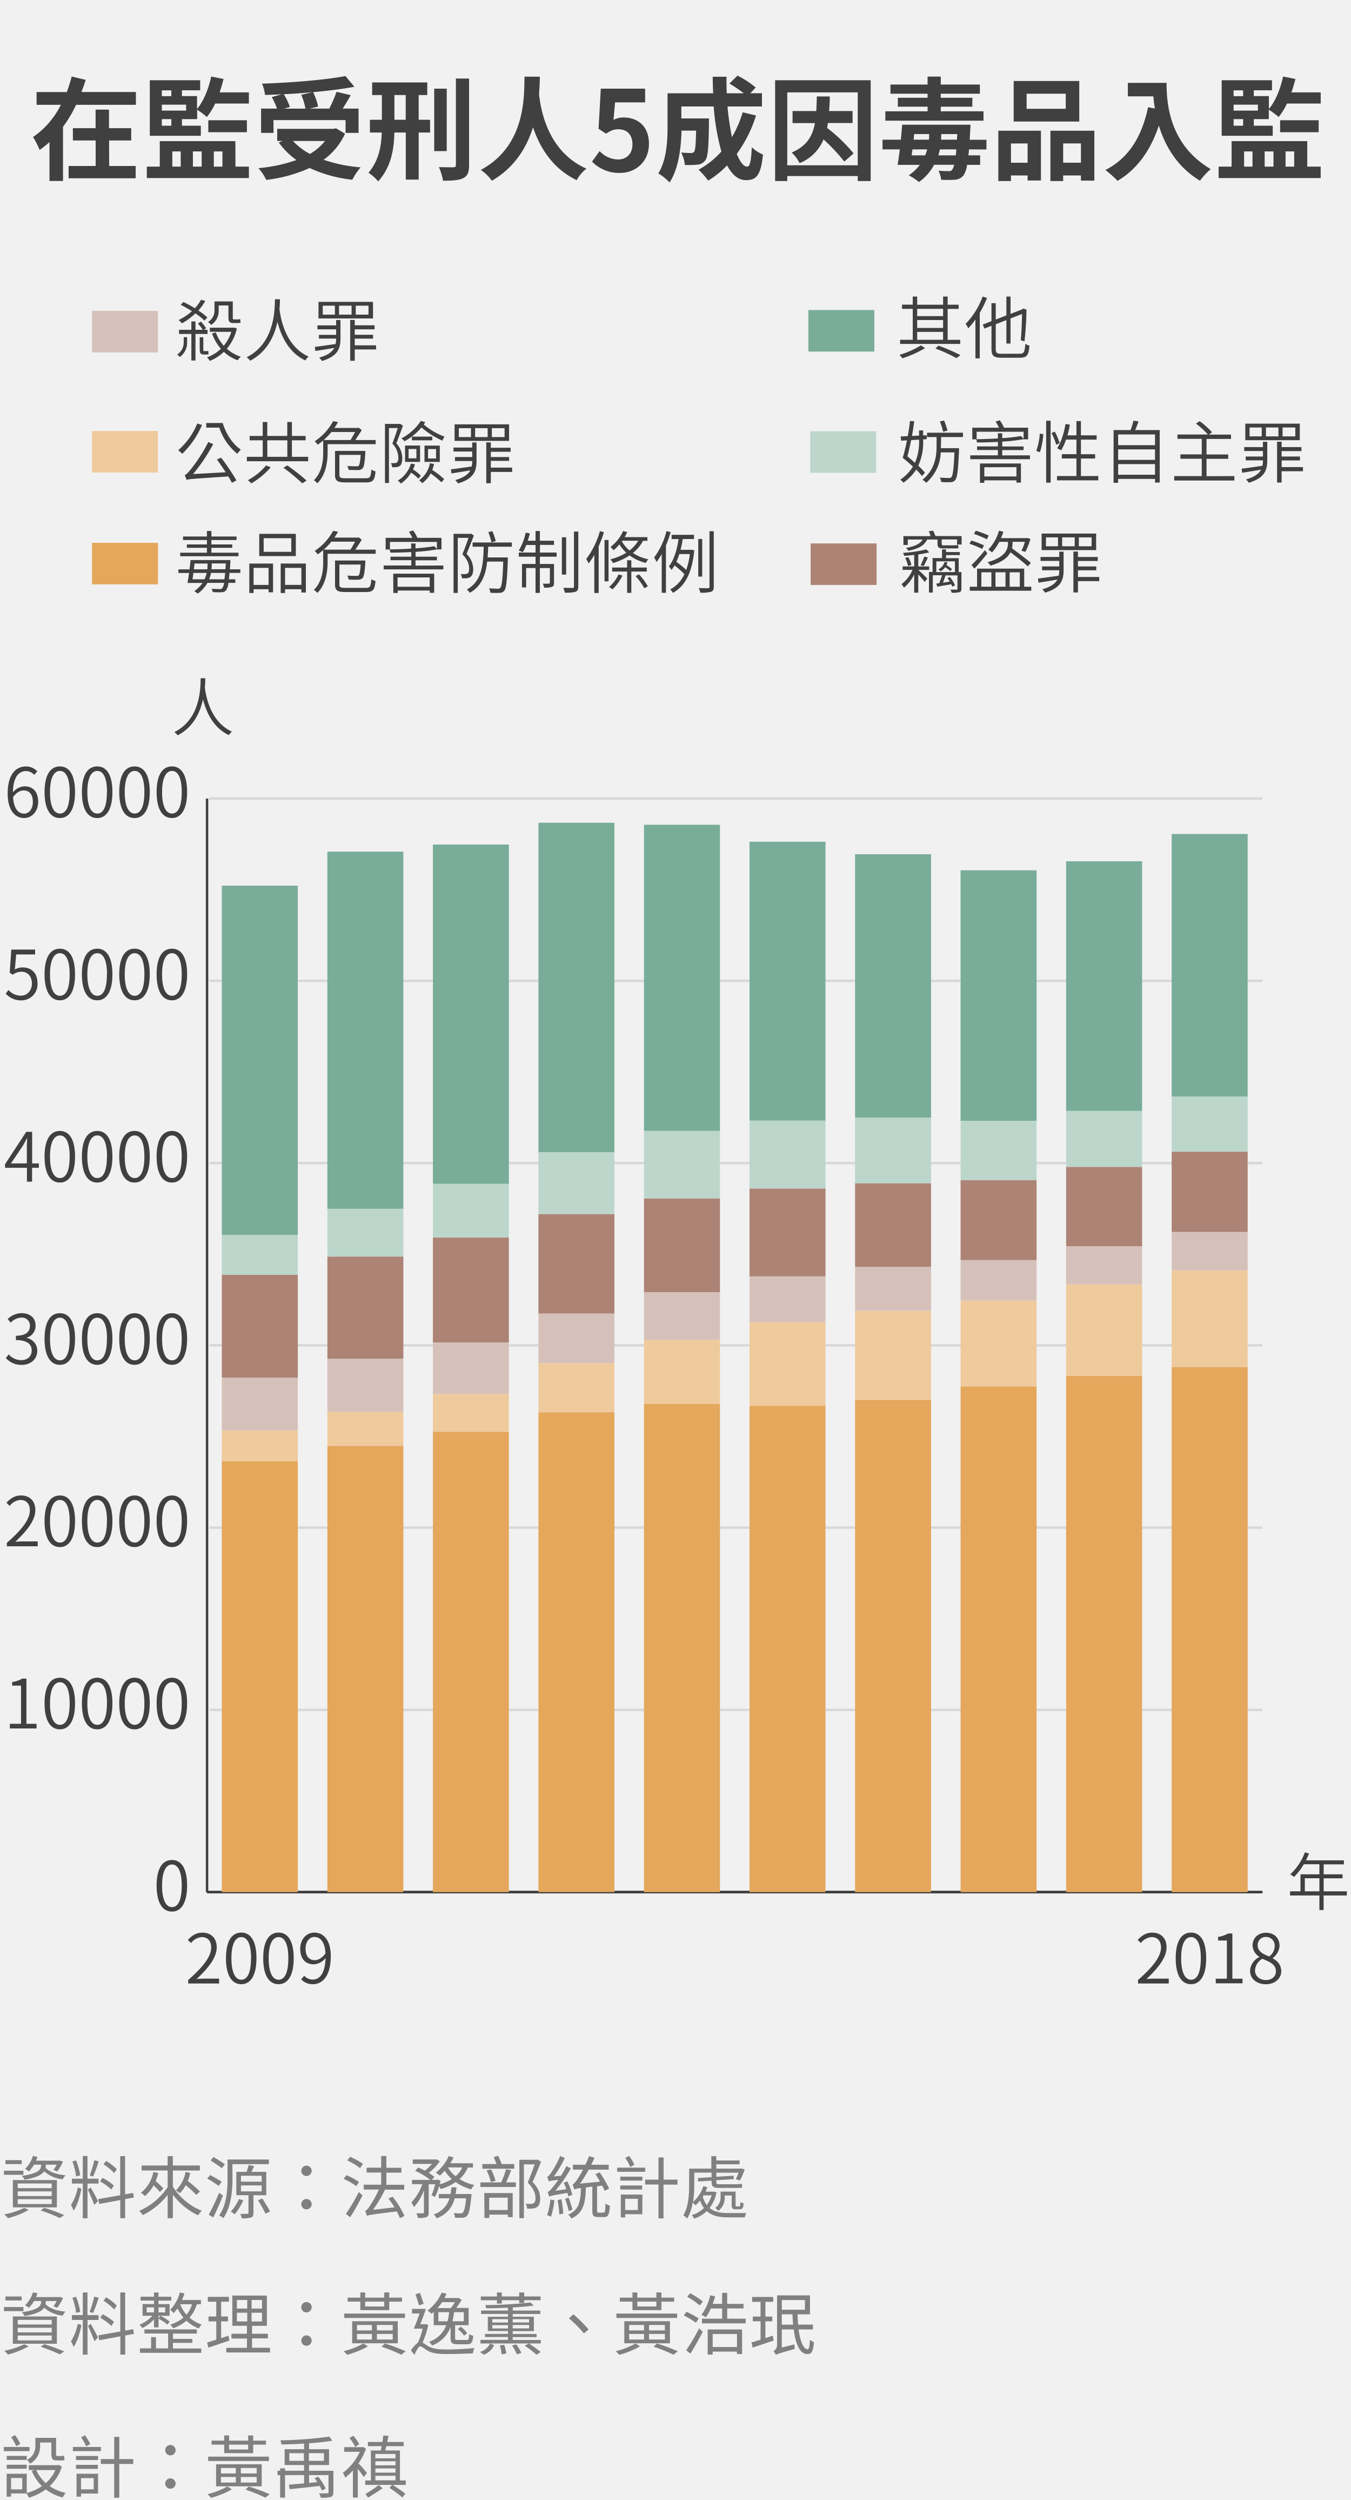 <svg xmlns="http://www.w3.org/2000/svg" viewBox="0 0 556 1028.45"><defs><style>.cls-2{fill:#404040}.cls-3{fill:gray}.cls-4{fill:#d8d8d8}.cls-5{fill:#79ad99}.cls-6{fill:#bcd6cc}.cls-7{fill:#ad8375}.cls-8{fill:#d6c1ba}.cls-9{fill:#efca9d}.cls-10{fill:#e4a75c}</style></defs><path fill="#f1f1f1" d="M-4325.05-64h7200v6072h-7200z" id="bg_f1f1f1"/><g id="範例參考"><path class="cls-2" d="M55.93 37.86v5.25H31.32a53.07 53.07 0 0 1-5.39 9.06v22.27h-5.56v-16a35.33 35.33 0 0 1-4.05 3.22 37.74 37.74 0 0 0-2.72-5.29 34.9 34.9 0 0 0 11.46-13.26h-10v-5.25H27.5c.78-2.16 1.47-4.28 2-6.39l5.75 1.38c-.5 1.7-1.1 3.36-1.75 5zm-11 30.41h10.9v5.06h-27.6v-5.06h11.14V57.78H30v-5.06h9.34v-7.63h5.52v7.63H54v5.06h-9.11zM96.91 68.55h5.52v4.69h-42v-4.69h5.33V58.06h31.1zM102.43 38v4.6H88.54a26.14 26.14 0 0 1-3.4 5.52 39.47 39.47 0 0 0-4-3V49h-6.26v2.71h7.77v4.14h-21V33h20.73v4.14h-7.5v2.39h6.21v5.3c2.71-3.22 4.74-8.24 5.84-13.35l5.06 1A52.22 52.22 0 0 1 90.38 38zm-35.83-.83v2.39h3.91v-2.39zm10 5.89h-10v2.44h10zM70.51 49H66.6v2.71h3.91zm.41 19.55h3.45v-6.26h-3.45zm8.47-6.26v6.26H83v-6.26zm22.22-7.91H85.73v-4.92h15.88zM88 62.29v6.26h3.54v-6.26zM142 55a27 27 0 0 1-8.83 10.72 62.68 62.68 0 0 0 15.23 3.12 27 27 0 0 0-3.4 5.09 55.42 55.42 0 0 1-17.57-4.83 60.18 60.18 0 0 1-17.87 4.9 18.85 18.85 0 0 0-3.22-4.83A63.91 63.91 0 0 0 122 65.83a30.76 30.76 0 0 1-7.27-7.22l1.52-.64h-2.16V53h23.21l1-.23zm-29.44-.33h-5.11v-10H114a29 29 0 0 0-2.16-4.74l4.1-1.15c-2.31.14-4.65.23-6.86.28a17.53 17.53 0 0 0-1.24-4.65c12.1-.41 25.94-1.52 34.32-3.13l3.68 4.42c-5 .92-10.9 1.66-17 2.21a24.33 24.33 0 0 1 2.07 5.93l-3.41.83h8a52.37 52.37 0 0 0 3-6.9l5.84 1.38c-1.06 1.93-2.25 3.82-3.31 5.52h6.53v10h-5.34v-5.26h-29.67zm16-16.74c-3.86.37-7.86.64-11.77.83a25.94 25.94 0 0 1 2.52 5.24l-2.39.69h8.79A27.91 27.91 0 0 0 124 39zm-8 20.06a26.63 26.63 0 0 0 7 5.33 22.87 22.87 0 0 0 6.2-5.32zM172.31 49.27H177v5.25h-4.69v19.36H167V54.52h-4.69c-.19 7.4-1.48 14.3-6.67 20.1a17.32 17.32 0 0 0-4-3.54c4.23-5 5.29-10.81 5.47-16.56h-4.87v-5.25h4.92V39.1h-4v-5.19h22.68v5.19h-3.54zm-5.34 0V39.1h-4.65v10.17zm16.88 12.88h-5.15V36.48h5.15zm9.2-29.85v35.51c0 3-.59 4.51-2.34 5.43s-4.51 1.1-8.37 1.1a25 25 0 0 0-1.71-5.61c2.58.09 5.11.09 5.89.09s1.11-.23 1.11-1V32.3zM222.17 31.56c0 1.93-.14 4.42-.32 7.18.64 6.21 3.45 23.55 19.5 30.64a14.63 14.63 0 0 0-4 4.73c-10.21-4.87-15.32-13.84-18-21.76-2.53 8.1-7.36 16.43-16.93 22a17.44 17.44 0 0 0-4.55-4.46c18.68-10 17.8-30.6 18-38.37zM243.65 66.48l3.13-4.33a10.56 10.56 0 0 0 7.5 3.45c3.54 0 6-2.25 6-6.25s-2.3-6.17-5.75-6.17c-2 0-3.13.51-5.1 1.8l-3.09-2 .92-16.51h18.24v5.63h-12.37l-.65 7.22a8.76 8.76 0 0 1 4.1-1c5.7 0 10.49 3.41 10.49 10.81 0 7.59-5.62 12-11.92 12a15.52 15.52 0 0 1-11.5-4.65zM311.14 47.52a53.34 53.34 0 0 1-7.92 15.78c1.34 3.32 2.81 5.25 4.28 5.25 1.11 0 1.66-2.3 1.89-8a14.85 14.85 0 0 0 4.61 3.03c-.87 8.51-2.71 10.53-7 10.53-3.22 0-5.75-2.3-7.77-6.07a39.22 39.22 0 0 1-7.78 6.26 36 36 0 0 0-3.95-4.51 35.14 35.14 0 0 0 9.38-7.45 94.79 94.79 0 0 1-3.17-18.54H280.4v4.92h11.37v2.07c-.14 9.66-.41 13.76-1.47 15.09a4.29 4.29 0 0 1-3.17 1.84 37.77 37.77 0 0 1-5.3.14 12.51 12.51 0 0 0-1.51-5.11c1.65.14 3.22.19 4 .19a1.49 1.49 0 0 0 1.38-.56c.46-.64.65-2.85.78-8.65h-6c-.18 6.72-1.15 15.69-4.92 21.31a23.59 23.59 0 0 0-4.64-3.73c3.49-5.52 3.81-13.53 3.81-19.51V38.37h18.77c-.09-2.26-.18-4.51-.18-6.81H299c-.05 2.3 0 4.55.09 6.81h7a57 57 0 0 0-5.89-4l3.32-3.27A38.41 38.41 0 0 1 311 36l-2.2 2.35h4.78v5.45H299.4a110.3 110.3 0 0 0 1.84 12.6 46 46 0 0 0 4.42-10.21zM358.33 33v41.48H353v-2.07h-29v2.07h-5V33zM353 68V38h-29v30zm-12.29-17.39c-.09.69-.18 1.33-.32 2a66.47 66.47 0 0 1 10.9 10.49l-3.82 3.36a74.61 74.61 0 0 0-8.55-9.11 17.8 17.8 0 0 1-9.85 9.76 15.7 15.7 0 0 0-3.26-4.37c6.16-2.63 8.55-6.58 9.57-12.1h-9.21v-4.96h9.76c.14-1.88.18-3.86.23-6h5.33c0 2.11-.13 4.09-.27 6h9.66v4.93zM398.76 61.46c0 .88-.13 1.71-.22 2.44h4.83v3.91H398a10.23 10.23 0 0 1-1.47 4.33 4.85 4.85 0 0 1-3.5 1.79 44.72 44.72 0 0 1-5.7 0 10.32 10.32 0 0 0-1.11-3.73 30.49 30.49 0 0 0 4.19.18 1.44 1.44 0 0 0 1.47-.59 5.17 5.17 0 0 0 .78-2h-8.23a20.35 20.35 0 0 1-6.26 7.09 25.68 25.68 0 0 0-4.17-2.79 17.76 17.76 0 0 0 4.55-4.28h-9.15c.32-1.79.6-4 .92-6.35h-7.13v-4h7.54c.23-2.16.42-4.23.55-6.16h28.11s0 1.42-.09 2c-.09 1.52-.14 2.9-.23 4.19h6.9v4zm6-11.82h-40.4v-3.86h17.39v-1.89h-12.24v-3.68h12.23v-1.66h-15.27v-3.77h15.27v-3.27h5.43v3.27h16.1v3.77h-16.1v1.66h13v3.68h-13v1.89h17.58zm-24 14.26c.32-.83.6-1.65.83-2.44h-6.08l-.32 2.44zM376 57.46h6.3a19.24 19.24 0 0 0 .09-2.21v-.09h-6.16zm17.34 6.44c.09-.73.14-1.56.23-2.44h-6.76c-.19.79-.37 1.61-.65 2.44zm-6-8.51c0 .64 0 1.34-.05 2.07h6.54l.13-2.3h-6.62zM410.86 53.78h17.53v20.47h-5.48v-2.07h-6.85v2.3h-5.2zm5.2 5.25v7.91h6.85V59zM444.17 50h-27V33.31h27zm-5.57-11.45h-16.1v6.21h16.1zm11.78 15.23V74.3h-5.52v-2.12h-7.32v2.3h-5.24v-20.7zm-5.52 13.16V59h-7.32v7.91zM480.09 34.09c0 8.7 1.24 25.49 18.17 35.47a29.81 29.81 0 0 0-4.41 4.78c-9.53-5.75-14.4-14.44-16.93-22.68-3.45 10.31-9 18-17 22.73a44.16 44.16 0 0 0-5-4.46c9.57-4.83 15-13.71 17.57-25.81l2.81.51c-.32-1.75-.51-3.41-.65-5h-10.48v-5.54zM538 68.55h5.52v4.69h-42v-4.69h5.34V58.06H538zM543.53 38v4.6h-13.9a26.14 26.14 0 0 1-3.4 5.52 38.41 38.41 0 0 0-4.05-3V49H516v2.71h7.78v4.14h-21V33h20.7v4.14H516v2.39h6.21v5.3c2.72-3.22 4.74-8.24 5.84-13.35l5.07 1a52.26 52.26 0 0 1-1.65 5.52zm-35.84-.83v2.39h3.91v-2.39zm10 5.89h-10v2.44h10zM511.6 49h-3.91v2.71h3.91zm.4 19.55h3.46v-6.26H512zm8.47-6.26v6.26h3.63v-6.26zm22.22-7.91h-15.86v-4.92h15.87zm-13.62 7.91v6.26h3.55v-6.26z"/><path class="cls-3" d="M9.63 894.6h-8v-1.68h8zm2.21 14.45a38 38 0 0 1-8.54 3.41 12.58 12.58 0 0 0-1.54-1.56 33.38 33.38 0 0 0 8.24-2.69zM8.93 890.2H2.24v-1.62h6.69zm-3.64 6.58h18.12V908H5.29zm2 3.31h14v-1.91h-14zm0 3.25h14v-1.91h-14zm0 3.3h14v-2h-14zM14 890.43a14.41 14.41 0 0 1-2.1 2.8 9.42 9.42 0 0 0-1.57-1.07 12 12 0 0 0 3.22-5.32l1.87.42c-.16.54-.39 1-.58 1.54h9.38l.33-.08 1.4.48a26.49 26.49 0 0 1-2.35 4l-1.6-.56a15.93 15.93 0 0 0 1.31-2.21h-4.47v.36a6.49 6.49 0 0 1-.08.93c1.48 1.68 4.53 2.77 8.2 3.08a7.46 7.46 0 0 0-1.17 1.65 13.48 13.48 0 0 1-7.62-3.28c-.92 1.37-3.14 2.66-8.06 3.42A6.91 6.91 0 0 0 9 895.05c7.25-1 7.92-2.89 7.92-4.34v-.28zm4.2 17.75a77.94 77.94 0 0 1 8.23 3l-1.82 1.21a66.82 66.82 0 0 0-7.84-3.11zM33.51 900.31c-.58 3.11-1.76 7-3.22 9.05a11.53 11.53 0 0 0-1.09-2.3 20.59 20.59 0 0 0 2.8-7.22zm2.5-2.1v14.28h-1.94v-14.28h-4.48v-2h4.48v-9.32H36v9.32h4.56v2zm-4.68-2.94a29 29 0 0 0-1.54-6.19l1.51-.36a25.21 25.21 0 0 1 1.7 6.13zm6 4.59c.54.82 2.55 4.62 3 5.58L38.78 907c-.51-1.52-2.05-5.1-2.63-6.3zm3.28-10.8a55.58 55.58 0 0 1-2.3 6.27l-1.37-.45a47.24 47.24 0 0 0 1.88-6.27zm10.88 15.54v7.86h-2V905l-8.68 1.6-.34-2 9-1.6v-16.07h2v15.71l3.3-.59.31 1.9zm-5.68-3.92a22.72 22.72 0 0 0-4.62-3.36l1-1.46a22.68 22.68 0 0 1 4.65 3.14zM47 893.9a23.09 23.09 0 0 0-4.4-3.61l1.07-1.4a21.44 21.44 0 0 1 4.39 3.41zM71.15 899.47a24.92 24.92 0 0 0 11.92 9.94 9 9 0 0 0-1.54 1.85 27.36 27.36 0 0 1-10.38-8.48v9.68H69v-9.6a29.24 29.24 0 0 1-10.25 8.32 9.18 9.18 0 0 0-1.46-1.74A27 27 0 0 0 69 899.67v-6.83H58.29v-2.05H69v-3.86h2.13v3.86h11.13v2.05H71.15zm-6-5.63a22.93 22.93 0 0 1-1.09 3.31 36.34 36.34 0 0 1 3.16 3.08l-1.42 1.43a35.85 35.85 0 0 0-2.61-2.72 14.91 14.91 0 0 1-3.53 4.4A12.39 12.39 0 0 0 58 902a14.26 14.26 0 0 0 5.1-8.51zm13.13 0a19.75 19.75 0 0 1-1 3.3 57.18 57.18 0 0 1 5 4.31l-1.48 1.43a47.6 47.6 0 0 0-4.37-4 13.28 13.28 0 0 1-2.46 3.3 11 11 0 0 0-1.62-1.18 13.29 13.29 0 0 0 4-7.56zM90 899.16a47.6 47.6 0 0 0-4.71-3l1.21-1.46c1.51.84 3.64 2 4.73 2.77zm1.76 4c-1.15 2.94-2.71 6.39-4 9l-1.85-1.15a88.1 88.1 0 0 0 4.26-9zm-.45-11.25c-1.06-.84-3.13-2.22-4.64-3.2l1.2-1.42a52.86 52.86 0 0 1 4.68 3zm4.37 4.06c0 4.87-.47 11.78-3.78 16.46a6.16 6.16 0 0 0-1.71-1.09c3.17-4.48 3.45-10.78 3.45-15.37v-7.65h17v1.91h-15zm4.45 9.15a27.42 27.42 0 0 1-3.52 5.74 16.71 16.71 0 0 0-1.61-1.11 19.1 19.1 0 0 0 3.33-5.18zm4.17-2.12v7.31c0 1-.17 1.57-1 1.87a11.13 11.13 0 0 1-3.81.28 7.82 7.82 0 0 0-.59-1.79c1.34.06 2.58 0 2.88 0s.48-.11.48-.42V903h-5v-9.6h4.23c.3-.9.64-2 .81-2.83l2.32.47c-.39.82-.78 1.63-1.15 2.36h6.11v9.6zm-5.13-5.57h8.52V895h-8.52zm0 4h8.52v-2.46h-8.52zm8.8 2.94c1.09 1.71 2.49 4 3.19 5.35l-1.91.84a53.43 53.43 0 0 0-3.08-5.49zM124 893a2.13 2.13 0 1 1 2.13 2.1A2.07 2.07 0 0 1 124 893zm0 13.72a2.13 2.13 0 1 1 2.13 2.1 2.09 2.09 0 0 1-2.13-2.1zM146.61 899.28a25.65 25.65 0 0 0-5.18-3l1.12-1.51a24.74 24.74 0 0 1 5.2 2.8zm-4.23 11.42a85.54 85.54 0 0 0 5.29-9l1.51 1.37a98.74 98.74 0 0 1-5.07 9zm1.68-23.49a27 27 0 0 1 5.32 2.91l-1.21 1.74a25.88 25.88 0 0 0-5.23-3.14zm20.52 25.23a23.83 23.83 0 0 0-1.29-2.78c-10.38 1.29-11.56 1.49-12.32 1.85a14 14 0 0 0-.7-2.07c.54-.14 1.1-.81 1.8-1.82a47.29 47.29 0 0 0 3.86-6.94h-6.24v-2h7.19v-5h-6v-2h6v-4.78H159v4.82h6.19v2H159v5h7.34v2h-7.9a56 56 0 0 1-4.92 8.28l8.84-1a37.6 37.6 0 0 0-2.49-3.61l1.68-.78a35.9 35.9 0 0 1 4.9 7.92zM177.6 903a29.66 29.66 0 0 0 1.51-4.51h-2.68v11.54c0 1.06-.23 1.62-.93 2a11 11 0 0 1-3.5.31 7.47 7.47 0 0 0-.64-1.9h2.66c.37 0 .45-.12.45-.42v-9a22.6 22.6 0 0 1-4.09 6.89 12 12 0 0 0-1.09-1.94 21 21 0 0 0 4.5-7.5h-4.22v-1.77h7.5a28.56 28.56 0 0 0-6.22-3.75l1.29-1.35c.87.37 1.82.82 2.72 1.29a19.77 19.77 0 0 0 2.94-2.77h-7.93v-1.82h9.41l.37-.08 1.34.84a20.94 20.94 0 0 1-4.56 4.76 15.79 15.79 0 0 1 2.35 1.68l-1.07 1.2h2.08l.3-.11 1.26.45c-.14.47-.28 1-.42 1.48a18.34 18.34 0 0 0 5-2.16 15.94 15.94 0 0 1-2.89-3.41 22.07 22.07 0 0 1-2 2 13.72 13.72 0 0 0-1.71-1.21 17.21 17.21 0 0 0 5.32-6.83l2 .53a24.36 24.36 0 0 1-1.29 2.41h9.29v1.76h-2.15a12.93 12.93 0 0 1-3.36 4.76 18.59 18.59 0 0 0 6.07 2.44 9.25 9.25 0 0 0-1.31 1.79 20 20 0 0 1-6.36-3 21.57 21.57 0 0 1-6.1 2.86 7.62 7.62 0 0 0-.76-1.09 23.71 23.71 0 0 1-1.65 4.37zm16.44-.51s0 .56-.06.9c-.5 5.21-1 7.34-1.85 8.15a2.54 2.54 0 0 1-1.73.73c-.67 0-1.85.05-3.11 0a5.46 5.46 0 0 0-.56-1.93c1.2.11 2.32.14 2.77.14a1.18 1.18 0 0 0 .95-.28c.54-.54 1-2.1 1.38-5.94h-4.71a11.34 11.34 0 0 1-7.42 8.2 6.71 6.71 0 0 0-1.23-1.59 9.61 9.61 0 0 0 6.5-6.61h-4.37v-1.74h4.81c.17-.89.28-1.82.37-2.77h2.1c-.09 1-.23 1.88-.39 2.77zm-9.69-10.92a12.56 12.56 0 0 0 3.16 3.62 10.48 10.48 0 0 0 2.72-3.62zM210.39 892.72c-.62 1.63-1.4 3.53-2.1 5h4v1.9h-14.58v-1.9h8.56a39.24 39.24 0 0 0 2-5.43zm1.23-.61h-13.1v-1.91h5.79c-.3-.92-.75-2-1.14-2.88l1.82-.53a28 28 0 0 1 1.48 3.41h5.15zm-12.32 10H211v9.91h-2V911h-7.62v1.35h-2zm2.7-4.51a21.87 21.87 0 0 0-1.73-4.79l1.79-.45a19.62 19.62 0 0 1 1.85 4.73zm-.67 6.44v5.06h7.62V904zm21.34-14.79c-1 2.55-2.3 5.74-3.48 8.32 2.5 2.63 3.11 4.79 3.11 6.75 0 1.59-.36 3-1.26 3.55a3.54 3.54 0 0 1-1.73.59 18.53 18.53 0 0 1-2.38.06 5.12 5.12 0 0 0-.56-2 14.71 14.71 0 0 0 2.15.05 2.61 2.61 0 0 0 1.12-.28 2.47 2.47 0 0 0 .73-2.18c0-1.76-.7-3.78-3.19-6.33 1-2.35 2.13-5.32 2.88-7.47h-4.45v22.12h-1.88v-24h7.17l.34-.11zM228.17 905.1a36.48 36.48 0 0 1-1.4 6.75 11.58 11.58 0 0 0-1.6-.62 30.94 30.94 0 0 0 1.35-6.44zm5.71-1.62c-.08-.4-.19-.9-.33-1.43-6.16 1-7 1.23-7.54 1.54a14 14 0 0 0-.64-1.93c.59-.14 1.23-.84 2.07-1.88a34.44 34.44 0 0 0 2.33-3.11c-3 .34-3.56.45-3.92.65-.12-.42-.45-1.4-.65-1.91.45-.11 1-.7 1.54-1.54a36.6 36.6 0 0 0 3.78-7l1.91.81a46.85 46.85 0 0 1-4.48 7.59l2.94-.28c.78-1.26 1.56-2.64 2.24-4l1.76 1a51.56 51.56 0 0 1-6.38 9.18l4.56-.64c-.34-.93-.67-1.85-1.06-2.66l1.51-.56a28.44 28.44 0 0 1 2 5.54zm-2.83 1.17a53.05 53.05 0 0 1 .76 5.88l-1.62.39a50.47 50.47 0 0 0-.7-5.93zm3 4.85a35.71 35.71 0 0 0-1.48-5l1.43-.5a33.63 33.63 0 0 1 1.57 5zm14.34.64c.58 0 .72-.53.78-3.7a5.58 5.58 0 0 0 1.82.82c-.2 3.75-.7 4.73-2.38 4.73h-2.41c-2 0-2.43-.62-2.43-2.69v-9.8l-2.64.31c-.22 6.61-1.06 10.5-6 12.79a5.05 5.05 0 0 0-1.29-1.62c4.4-1.88 5.07-5.15 5.24-10.92a10.66 10.66 0 0 0-2.75.56 18.51 18.51 0 0 0-.72-2.07c.56-.14 1.17-.9 1.93-2a43.49 43.49 0 0 0 2.41-4.08h-4.15v-2h5.1c.56-1.15 1.09-2.36 1.54-3.53l2.24.67c-.42.95-.9 1.93-1.37 2.86h7.19v2h-8.2a51.43 51.43 0 0 1-3.59 5.76l8.24-.81c-.62-1.06-1.26-2.15-1.88-3.08l1.71-.75a45.93 45.93 0 0 1 3.92 6.72l-1.85.89c-.25-.59-.59-1.34-1-2.13l-2.13.26v10c0 .73.09.87.7.87zM265.55 893.37H254v-1.71h11.51zm-10.28 2h9.1V897h-9.1zm9 5.29h-9V899h9zm.08 10.16h-7.05v1.32h-1.8v-9.41h8.87zm-7.05-6.35v4.62h5.21v-4.62zm2.1-13.08a23.43 23.43 0 0 0-2.05-3.72l1.57-.81a21 21 0 0 1 2.16 3.58zm19.4 7.25h-5.74v13.89H271V898.6h-5.49v-2H271v-9.13h2.1v9.13h5.74zM294.87 901.77a15.17 15.17 0 0 1-2.83 6.49c2 1.68 4.67 2.08 7.92 2.08h7.2a5.74 5.74 0 0 0-.65 1.76h-6.63c-3.81 0-6.78-.5-9-2.55a14.45 14.45 0 0 1-5.18 3.08 5.61 5.61 0 0 0-1-1.45 12 12 0 0 0 5-2.91 13.64 13.64 0 0 1-1.62-3.11 12 12 0 0 1-1.85 2 13.18 13.18 0 0 0-1.18-1.12 18.49 18.49 0 0 1-2.21 6.53 6.82 6.82 0 0 0-1.62-1.26c2.18-3.64 2.4-8.74 2.4-12.41v-6.83h9.13v-5.12h2.05v1.76h9.57v1.57h-9.57v1.79h9.77l.43-.07 1.46.39a31 31 0 0 1-1.93 4.54l-1.71-.54a18.7 18.7 0 0 0 1.12-2.66h-9.13v1.68l7.11-.44.09 1.4-7.2.47v.65c0 .78.17 1 1.12 1h6.53a20.86 20.86 0 0 0 2.88-.17c.06.54.08 1.1.17 1.54a15.93 15.93 0 0 1-2.89.14h-6.88c-2.36 0-2.89-.72-2.89-2.54V897l-5.54.37-.09-1.43 5.63-.37v-1.87h-7.14v5.21a44.58 44.58 0 0 1-.5 6.89 14.55 14.55 0 0 0 4.23-6.52l1.65.42c-.23.64-.45 1.23-.73 1.84h3.47zm-5.32 1.29a4.09 4.09 0 0 0-.31.58 10.19 10.19 0 0 0 1.62 3.39 12 12 0 0 0 2-4zm13.35 5.74c-1.4 0-1.79-.37-1.79-1.77v-3.92h-2.86v.65a6.71 6.71 0 0 1-2.63 5.68 7 7 0 0 0-1.29-1.2 5.21 5.21 0 0 0 2.22-4.54v-2.18h6.18V907c0 .53.06.62.42.62h1.1c.33 0 .42-.31.5-1.79a3.78 3.78 0 0 0 1.29.5c-.11 1.9-.53 2.44-1.57 2.44zM9.63 950.69h-8V949h8zm2.21 14.45a38 38 0 0 1-8.54 3.42A12.65 12.65 0 0 0 1.76 967a33.38 33.38 0 0 0 8.24-2.7zM8.93 946.3H2.24v-1.63h6.69zm-3.64 6.58h18.12v11.23H5.29zm2 3.3h14v-1.9h-14zm0 3.25h14v-1.9h-14zm0 3.3h14v-2h-14zM14 946.52a13.83 13.83 0 0 1-2.1 2.8 8.81 8.81 0 0 0-1.57-1.06 12.1 12.1 0 0 0 3.22-5.32l1.87.42c-.16.53-.39 1-.58 1.54h9.38l.33-.09 1.4.48a26 26 0 0 1-2.35 4l-1.6-.56a15.36 15.36 0 0 0 1.31-2.21h-4.47v.37a6.36 6.36 0 0 1-.08.92c1.48 1.68 4.53 2.77 8.2 3.08a7.7 7.7 0 0 0-1.17 1.65 13.54 13.54 0 0 1-7.62-3.27c-.92 1.37-3.14 2.66-8.06 3.41A7.15 7.15 0 0 0 9 951.14c7.25-1 7.92-2.88 7.92-4.34v-.28zm4.2 17.75a77.75 77.75 0 0 1 8.23 3l-1.82 1.2a68.63 68.63 0 0 0-7.84-3.11zM33.51 956.41c-.58 3.1-1.76 7-3.22 9a11.53 11.53 0 0 0-1.09-2.3 20.59 20.59 0 0 0 2.8-7.22zm2.5-2.1v14.28h-1.94v-14.28h-4.48v-2h4.48V943H36v9.33h4.56v2zm-4.68-2.94a28.81 28.81 0 0 0-1.54-6.19l1.51-.37A25.4 25.4 0 0 1 33 951zm6 4.59c.54.81 2.55 4.62 3 5.57l-1.48 1.54c-.51-1.51-2.05-5.1-2.63-6.3zm3.28-10.81a55.58 55.58 0 0 1-2.3 6.27L36.9 951a46.79 46.79 0 0 0 1.88-6.27zm10.92 15.54v7.87h-2v-7.51l-8.68 1.6-.34-2 9-1.6V943h2v15.71l3.3-.59.31 1.91zm-5.68-3.92a22.72 22.72 0 0 0-4.62-3.36l1-1.46a22.68 22.68 0 0 1 4.67 3.14zM47 950a23.47 23.47 0 0 0-4.4-3.61l1.07-1.4a21.12 21.12 0 0 1 4.39 3.42zM63.39 954.05a16.13 16.13 0 0 1-4.82 3.59 9.06 9.06 0 0 0-1.2-1.37 14.27 14.27 0 0 0 5.35-3.67h-4.06v-4.82h4.73v-1.43h-5.54v-1.59h5.54V943h1.85v1.77h5.26v1.59h-5.26v1.43h4.56v4.82h-4.56v1l.78-1a19.81 19.81 0 0 1 3.81 2.39l-.92 1.24a21.81 21.81 0 0 0-3.67-2.44v3.58h-1.85zm7.78 12h11.65v1.79H57.59V966h4.6v-4.62h2V966h5v-6.11h-9.75v-1.69H81v1.73h-9.83v2.19h8v1.62h-8zm-10.8-14.85h3v-2.05h-3zm4.87-2.05v2.05H68v-2.05zM81 947.87a15 15 0 0 1-3 5.51 14.57 14.57 0 0 0 5 2.83 7.27 7.27 0 0 0-1.18 1.6 15.34 15.34 0 0 1-5.09-3.17 17.47 17.47 0 0 1-5.46 3.08 9.58 9.58 0 0 0-1.21-1.48 15.39 15.39 0 0 0 5.43-2.91 15.74 15.74 0 0 1-2.4-3.76 20.46 20.46 0 0 1-1.66 1.94 11.57 11.57 0 0 0-1.4-1.4A15.12 15.12 0 0 0 74 943l1.9.42a20.52 20.52 0 0 1-1 2.69h7.79v1.74zm-4.23 4.25a11.66 11.66 0 0 0 2.23-4.25h-4.85a14.41 14.41 0 0 0 2.57 4.25zM94.41 962.79c-3 1-6.18 2.1-8.68 2.91l-.47-2.1c1-.31 2.32-.7 3.75-1.17v-7.54h-3.19v-2H89v-6.07h-3.46v-2h8.68v2H91v6.07h2.83v2H91v6.92l3-1zm16.72 3v1.9h-18v-1.9h8.51v-3.84h-6.39V960h6.36v-3.28h-6v-12.44h14.22v12.46h-6.1V960h6.52v1.9h-6.52v3.84zm-13.64-16.16h4.26v-3.53h-4.26zm0 5.29h4.26v-3.58h-4.26zm10.34-8.82h-4.29v3.53h4.29zm0 5.24h-4.29v3.58h4.29zM124 949.1a2.13 2.13 0 1 1 2.13 2.1 2.07 2.07 0 0 1-2.13-2.1zm0 13.72a2.13 2.13 0 1 1 2.13 2.1 2.09 2.09 0 0 1-2.13-2.1zM151.42 965.17a36.43 36.43 0 0 1-8.57 3.47 11 11 0 0 0-1.45-1.45 32.82 32.82 0 0 0 8.17-3.2zm15.26-11.68h-25v-1.79h25zm-18.39-6.72h-5.21v-1.65h5.21V943h2v2.13h7.84V943h2.07v2.13h5.24v1.65h-5.24v3.5h-11.91zm-3.36 17.14v-9.07h18.78v9.07zm2-5.29h6.13v-2.24h-6.13zm0 3.75h6.13v-2.3h-6.13zm3.36-15.6v2h7.84v-2zm11.34 9.61h-6.52v2.24h6.52zm0 3.69h-6.52v2.3h6.52zm-3.24 3.93a81 81 0 0 1 8.57 3.2l-1.82 1.4a64.41 64.41 0 0 0-8.15-3.28zM176.23 956.38a34.5 34.5 0 0 1-2.32 7.22c.56.31 1.2.84 2.26 1.46 2 1.2 4.51 1.4 7.82 1.4 3.61 0 8.12-.28 11.25-.59a7.11 7.11 0 0 0-.61 2.16c-2.1.14-7.4.3-10.73.3-3.67 0-6.1-.3-8.17-1.54-1.12-.67-2.16-1.62-2.8-1.62s-1.57 1.76-2.38 3.53l-1.43-1.88a12.06 12.06 0 0 1 2.8-3.11 23.58 23.58 0 0 0 2-5.82h-3.64c.75-1.65 1.65-4 2.38-6.24h-3.08v-1.88h5.71c-.67 2-1.57 4.37-2.3 6.3h1.93l.34-.08zm-3.81-8.07c-.31-1.2-.95-3.13-1.43-4.59l1.85-.53a123.1 123.1 0 0 1 1.49 4.48zm6.08 2.69l-.87.78a12.66 12.66 0 0 0-1.68-1.34 18.31 18.31 0 0 0 5.82-7.37l2 .48a14.36 14.36 0 0 1-.87 1.76h5.43l.31-.08 1.36.77a22.31 22.31 0 0 1-2.24 3.36h5.1v7.11h-5.57v5.29c0 .7.17.79 1.17.79H192c.84 0 1-.28 1.06-2.41a5.06 5.06 0 0 0 1.71.7c-.23 2.74-.79 3.47-2.58 3.47h-3.89c-2.3 0-2.86-.56-2.86-2.52v-4.59a12.86 12.86 0 0 1-7.64 7.62 5.45 5.45 0 0 0-1.23-1.52 11.34 11.34 0 0 0 7.08-6.83h-5.15zm3.44-4a21.21 21.21 0 0 1-1.87 2.44h5.4a16.45 16.45 0 0 0 1.76-2.44zm2.24 7.87a21.8 21.8 0 0 0 .65-3.75h-4.43v3.75zm6.69-3.75h-4c-.17 1.26-.36 2.52-.64 3.75h4.67zm-1.26 6a10.58 10.58 0 0 1 2.66 2.64l-1.28 1a12.88 12.88 0 0 0-2.58-2.69zM197.57 967.47a6.81 6.81 0 0 0 4.11-3.45l1.68.67a7.33 7.33 0 0 1-4.28 3.9zm25-3.48h-4.84c1.56 1.07 3.69 2.58 4.78 3.53l-1.68 1.09a49.93 49.93 0 0 0-4.84-3.69l1.57-.93h-19.83v-1.48h11.32v-1.18h-9.47v-1.28h9.47v-1.18h-8.29V953h8.29v-1.15H198v-1.4h11.06v-1.17c-3 .14-6.11.22-9 .25a5.61 5.61 0 0 0-.34-1.34 174 174 0 0 0 18.57-1.07l1.37 1.29c-2.41.31-5.41.56-8.63.76v1.28h11.32v1.4H211V953h8.71v5.91H211v1.18h9.83v1.28H211v1.18h11.54zm-18.06-17.78h-6.64v-1.54h6.64V943h2v1.65h7.16V943h2.05v1.65h6.77v1.54h-6.77v1.1h-2.05v-1.1h-7.16v1.38h-2zm-1.9 9.16h6.44V954h-6.44zm6.44 2.44v-1.38h-6.44v1.38zm-1.52 6.74a16.57 16.57 0 0 1 .82 3.59l-1.91.31a17.47 17.47 0 0 0-.73-3.67zm4.9-.22a16.86 16.86 0 0 1 2.13 3.56l-1.85.56a17.32 17.32 0 0 0-2-3.62zM211 954v1.34h6.75V954zm6.75 2.4H211v1.38h6.75zM242.23 958.25l-1.91 1.6a48.53 48.53 0 0 0-6.19-6.22L236 952a52.53 52.53 0 0 1 6.23 6.25zM263.42 965.17a36.43 36.43 0 0 1-8.57 3.47 11 11 0 0 0-1.45-1.45 32.82 32.82 0 0 0 8.17-3.2zm15.26-11.68h-25v-1.79h25zm-18.39-6.72h-5.21v-1.65h5.21V943h2v2.13h7.84V943h2.07v2.13h5.24v1.65h-5.24v3.5h-11.91zm-3.36 17.14v-9.07h18.78v9.07zm2-5.29h6.13v-2.24h-6.13zm0 3.75h6.13v-2.3h-6.13zm3.36-15.6v2h7.84v-2zm11.34 9.61h-6.52v2.24h6.52zm0 3.69h-6.52v2.3h6.52zm-3.24 3.93a81 81 0 0 1 8.57 3.2l-1.82 1.4a64.41 64.41 0 0 0-8.15-3.28zM286.41 955.45a39 39 0 0 0-5-3l1.14-1.49a35.25 35.25 0 0 1 5 2.75zm-4 11.34a84.87 84.87 0 0 0 5.29-9l1.51 1.38c-1.48 2.94-3.44 6.41-5.09 9zm5.59-18.45a37.34 37.34 0 0 0-5.18-3.58l1.24-1.43a36.92 36.92 0 0 1 5.2 3.39zm18.9 5.46v1.91h-18v-1.91h8.29v-4.2h-4.68a19.66 19.66 0 0 1-2 3.64 11.13 11.13 0 0 0-1.82-1.06 21.24 21.24 0 0 0 3.61-8l2 .42a32 32 0 0 1-1 3.11h3.89v-4.54h2.07v4.54H306v1.87h-6.72v4.2zm-15.65 4.43h14.14v10.1h-2.1v-1h-10v1.23h-2.05zm2.05 1.87v5.35h10v-5.35zM318.41 962.79c-3 1-6.18 2.07-8.68 2.88l-.47-2.1c1-.3 2.32-.67 3.75-1.14v-7.56h-3.19v-1.94H313v-6.07h-3.47v-2h8.68v2H315v6.07h2.83v1.94H315v6.91l3.05-1zm10.25-4.59c.67 4.95 2 8.17 3.73 8.15.56 0 .81-1.21.92-3.92a5 5 0 0 0 1.65 1c-.28 3.86-1 5-2.74 4.92-3 0-4.79-4.11-5.57-10.13h-4.9v7.45l5.2-1.32a8.37 8.37 0 0 0 .17 1.88c-6.35 1.76-7.25 2.1-7.81 2.46a6.23 6.23 0 0 0-1-1.54 2.87 2.87 0 0 0 1.49-2.38V944.2h13.55v7.8h-5.12c.05 1.51.11 2.94.25 4.23h6.05v2zm-6.91-12.07v4h9.52v-4zm4.67 10.11c-.14-1.32-.22-2.75-.28-4.23h-4.39v4.23zM12.15 1008.28H1.57v-1.71h10.58zm13.3 6.32a17.93 17.93 0 0 1-5 8.07 19.14 19.14 0 0 0 6.6 2.8 9.09 9.09 0 0 0-1.28 1.87 19.75 19.75 0 0 1-6.95-3.33 22.37 22.37 0 0 1-6.94 3.42 8 8 0 0 0-1-1.74H4.56v1.31H2.74v-9.41H11v7.9a20.42 20.42 0 0 0 6.25-2.83 19.16 19.16 0 0 1-4.18-6.19l1.21-.42h-2.44v-2h11.93l.36-.08zM11 1010.24v1.65H2.77v-1.65zm-8.23 3.64H11v1.65H2.77zm6.38 5.46H4.56v4.66h4.59zm-2.46-13.08a26.06 26.06 0 0 0-2.1-3.75l1.62-.81a23.51 23.51 0 0 1 2.16 3.61zm9.8-.31a8.06 8.06 0 0 1-4.06 7.45 10.25 10.25 0 0 0-1.34-1.51 6.29 6.29 0 0 0 3.47-6v-3.08h8.51v6.49c0 .79.06 1 .45 1h1.65a6.18 6.18 0 0 0 1.23-.14c0 .53.11 1.31.14 1.79a4.64 4.64 0 0 1-1.37.14h-1.82c-1.82 0-2.21-.78-2.21-2.88v-4.48h-4.65zm-1.6 10.11a15.73 15.73 0 0 0 3.95 5.35 15.15 15.15 0 0 0 3.95-5.35zM41.55 1008.28H30v-1.71h11.55zm-10.28 2h9.1v1.65h-9.1zm9 5.29h-9v-1.65h9zm.08 10.16h-7v1.27H31.5v-9.41h8.87zm-7-6.35v4.62h5.21v-4.62zm2.1-13.08a23 23 0 0 0-2.05-3.72l1.57-.82a21.45 21.45 0 0 1 2.16 3.59zm19.4 7.25h-5.77v13.89H47v-13.89h-5.51v-2H47v-9.13h2.1v9.13h5.74zM68 1007.91a2.13 2.13 0 1 1 2.13 2.1 2.07 2.07 0 0 1-2.13-2.1zm0 13.72a2.13 2.13 0 1 1 2.13 2.1 2.09 2.09 0 0 1-2.13-2.1zM95.42 1024a36.45 36.45 0 0 1-8.57 3.48 11.1 11.1 0 0 0-1.45-1.48 32.83 32.83 0 0 0 8.17-3.19zm15.26-11.67h-25v-1.79h25zm-18.39-6.72h-5.21v-1.65h5.21v-2.13h2v2.13h7.84v-2.13h2.07v2.13h5.24v1.65h-5.24v3.5H92.29zm-3.36 17.13v-9.07h18.78v9.07zm2-5.29h6.13v-2.24h-6.12zm0 3.75h6.13v-2.29h-6.12zm3.36-15.59v2h7.84v-2zm11.34 9.6h-6.51v2.24h6.52zm0 3.7h-6.51v2.29h6.52zm-3.25 3.92A81.14 81.14 0 0 1 111 1026l-1.82 1.4a64.41 64.41 0 0 0-8.15-3.28zM137.2 1025.16c0 1.09-.23 1.62-1 1.93a13.05 13.05 0 0 1-4.2.34 6.79 6.79 0 0 0-.67-1.79h3.33c.42 0 .53-.14.53-.51v-7h-8v3.22l3.41-.33a16.18 16.18 0 0 0-1.12-1.6l1.49-.64a25.88 25.88 0 0 1 3.08 4.9l-1.57.81a13.88 13.88 0 0 0-.92-1.88l-12.32 1.32-.34-1.85 6.24-.53v-3.42h-7.84v9.27h-2v-9.27h-1.09v-1.79h1.09v-1h2v1h7.84V1014h-8v-6.52h8v-2.3c-3.13.2-6.35.31-9.29.36a5 5 0 0 0-.48-1.7 166 166 0 0 0 20.13-1.54l1.29 1.68a95.86 95.86 0 0 1-9.6 1.06v2.44h8.23v6.52h-8.23v2.35h10.01zm-12.13-12.88v-3.16h-6v3.16zm2.05-3.16v3.16h6.19v-3.16zM149.71 1018.94c-.5-.81-1.54-2.21-2.46-3.38v11.81h-2v-11.17a26.54 26.54 0 0 1-3.16 3 7.88 7.88 0 0 0-1-2 22.79 22.79 0 0 0 7-8.65h-6.42v-1.91h7.48l.36-.08 1.1.76a26.13 26.13 0 0 1-3.08 6c1 1 3 3.3 3.47 3.92zm-3.52-12.4a16.73 16.73 0 0 0-2.36-3.64l1.57-.95a16.88 16.88 0 0 1 2.44 3.47zm20.81 15.62h-16.7v-1.82h2.33V1008h4.06c.14-.56.25-1.15.36-1.77h-5.63v-1.73h5.94c.17-.93.31-1.85.39-2.64l2.16.14c-.17.79-.37 1.66-.54 2.5h6.75v1.73H159c-.14.65-.31 1.21-.45 1.77h6.05v12.34h2.4zm-9.52 1.38c-1.87 1.28-4.28 2.8-6 3.89-.28-.45-.76-1.09-1.09-1.51a53.16 53.16 0 0 0 5.46-3.7zm-3-14.09v1.79h8.29v-1.79zm8.29 3h-8.29v1.66h8.29zm-8.29 4.68h8.29v-1.74h-8.29zm8.29 3.16v-1.87h-8.29v1.87zm2.82 7.06a55.42 55.42 0 0 0-5.32-4l1.21-1.29c1.73 1.12 4.11 2.72 5.35 3.73z"/><path d="M85.21 777.83h434.34v1H85.21z"/><path d="M106.43 767.09h1v11.25h-1zM149.86 767.09h1v11.25h-1zM193.3 767.09h1v11.25h-1zM236.73 767.09h1v11.25h-1zM280.16 767.09h1v11.25h-1zM323.6 767.09h1v11.25h-1zM367.03 767.09h1v11.25h-1zM410.47 767.09h1v11.25h-1zM453.9 767.09h1v11.25h-1zM497.33 767.09h1v11.25h-1z"/><path class="cls-2" d="M64.46 775.64c0-7.11 2.43-10.53 6.3-10.53S77 768.55 77 775.64s-2.41 10.69-6.24 10.69-6.3-3.52-6.3-10.69zm10.33 0c0-6-1.63-8.68-4-8.68s-4.09 2.69-4.09 8.68 1.65 8.85 4.09 8.85 4-2.75 4-8.85zM4.06 709.09h4.59v-15.7H5v-1.49a11.65 11.65 0 0 0 4.14-1.4h1.74v18.59h4.17V711h-11zM18.34 700.67c0-7.12 2.44-10.53 6.3-10.53s6.24 3.44 6.24 10.53-2.4 10.69-6.24 10.69-6.3-3.53-6.3-10.69zm10.33 0c0-6-1.62-8.68-4-8.68s-4.09 2.68-4.09 8.68 1.65 8.84 4.09 8.84 4-2.74 4-8.84zM33.71 700.67c0-7.12 2.44-10.53 6.3-10.53s6.25 3.44 6.25 10.53-2.41 10.69-6.26 10.69-6.29-3.53-6.29-10.69zm10.33 0c0-6-1.62-8.68-4-8.68s-4.09 2.68-4.09 8.68 1.66 8.84 4.09 8.84 3.96-2.74 3.96-8.84zM49.08 700.67c0-7.12 2.44-10.53 6.3-10.53s6.25 3.44 6.25 10.53-2.41 10.69-6.25 10.69-6.3-3.53-6.3-10.69zm10.34 0c0-6-1.63-8.68-4-8.68s-4.08 2.68-4.08 8.68 1.65 8.84 4.08 8.84 4-2.74 4-8.84zM64.46 700.67c0-7.12 2.43-10.53 6.3-10.53S77 693.58 77 700.67s-2.41 10.69-6.24 10.69-6.3-3.53-6.3-10.69zm10.33 0c0-6-1.63-8.68-4-8.68s-4.09 2.68-4.09 8.68 1.65 8.84 4.09 8.84 4-2.74 4-8.84zM2.83 634.65c6.55-5.71 9.46-9.85 9.46-13.41 0-2.41-1.26-4.23-3.89-4.23a6 6 0 0 0-4.4 2.44l-1.34-1.29c1.65-1.79 3.41-3 6-3 3.64 0 5.88 2.35 5.88 6 0 4.14-3.25 8.37-8.26 13.07 1.09-.11 2.33-.17 3.36-.17h5.88v2H2.83zM18.34 625.69c0-7.11 2.44-10.52 6.3-10.52s6.24 3.44 6.24 10.52-2.4 10.7-6.24 10.7-6.3-3.53-6.3-10.7zm10.33 0c0-6-1.62-8.68-4-8.68s-4.09 2.69-4.09 8.68 1.65 8.85 4.09 8.85 4-2.74 4-8.85zM33.71 625.69c0-7.11 2.44-10.52 6.3-10.52s6.25 3.44 6.25 10.52-2.41 10.7-6.25 10.7-6.3-3.53-6.3-10.7zm10.33 0c0-6-1.62-8.68-4-8.68s-4.09 2.69-4.09 8.68 1.66 8.85 4.09 8.85S44 631.8 44 625.69zM49.08 625.69c0-7.11 2.44-10.52 6.3-10.52s6.25 3.44 6.25 10.52-2.41 10.7-6.25 10.7-6.3-3.53-6.3-10.7zm10.34 0c0-6-1.63-8.68-4-8.68s-4.08 2.69-4.08 8.68 1.65 8.85 4.08 8.85 4-2.74 4-8.85zM64.46 625.69c0-7.11 2.43-10.52 6.3-10.52S77 618.61 77 625.69s-2.41 10.7-6.24 10.7-6.3-3.53-6.3-10.7zm10.33 0c0-6-1.63-8.68-4-8.68s-4.09 2.69-4.09 8.68 1.65 8.85 4.09 8.85 4-2.74 4-8.85zM2.41 558.62l1.17-1.49a6.93 6.93 0 0 0 5.18 2.38c2.5 0 4.29-1.54 4.29-4s-1.74-4.26-6.5-4.26v-1.79c4.29 0 5.77-1.77 5.77-4.06a3.29 3.29 0 0 0-3.58-3.4 6.32 6.32 0 0 0-4.32 2.07l-1.26-1.47a8.41 8.41 0 0 1 5.66-2.44c3.36 0 5.82 1.85 5.82 5.1a5.06 5.06 0 0 1-3.66 5v.12a5.3 5.3 0 0 1 4.36 5.23c0 3.64-2.85 5.83-6.44 5.83a8.4 8.4 0 0 1-6.49-2.82zM18.34 550.72c0-7.11 2.44-10.53 6.3-10.53s6.24 3.45 6.24 10.53-2.4 10.7-6.24 10.7-6.3-3.53-6.3-10.7zm10.33 0c0-6-1.62-8.68-4-8.68s-4.09 2.69-4.09 8.68 1.65 8.85 4.09 8.85 4-2.75 4-8.85zM33.71 550.72c0-7.11 2.44-10.53 6.3-10.53s6.25 3.45 6.25 10.53-2.41 10.7-6.25 10.7-6.3-3.53-6.3-10.7zm10.33 0c0-6-1.62-8.68-4-8.68s-4.09 2.69-4.09 8.68 1.66 8.85 4.09 8.85 3.96-2.75 3.96-8.85zM49.08 550.72c0-7.11 2.44-10.53 6.3-10.53s6.25 3.45 6.25 10.53-2.41 10.7-6.25 10.7-6.3-3.53-6.3-10.7zm10.34 0c0-6-1.63-8.68-4-8.68s-4.08 2.69-4.08 8.68 1.65 8.85 4.08 8.85 4-2.75 4-8.85zM64.46 550.72c0-7.11 2.43-10.53 6.3-10.53S77 543.64 77 550.72s-2.41 10.7-6.24 10.7-6.3-3.53-6.3-10.7zm10.33 0c0-6-1.63-8.68-4-8.68s-4.09 2.69-4.09 8.68 1.65 8.85 4.09 8.85 4-2.75 4-8.85zM16 480.37h-2.8v5.71h-2.11v-5.71h-9v-1.49l8.71-13.3h2.43v13H16zm-4.95-1.82v-6.67c0-1 .08-2.63.17-3.64h-.14c-.51 1-1.07 2-1.63 3l-4.95 7.34zM18.34 475.75c0-7.11 2.44-10.53 6.3-10.53s6.24 3.44 6.24 10.53-2.4 10.69-6.24 10.69-6.3-3.52-6.3-10.69zm10.33 0c0-6-1.62-8.68-4-8.68s-4.09 2.69-4.09 8.68 1.65 8.85 4.09 8.85 4-2.75 4-8.85zM33.71 475.75c0-7.11 2.44-10.53 6.3-10.53s6.25 3.44 6.25 10.53-2.41 10.69-6.26 10.69-6.29-3.52-6.29-10.69zm10.33 0c0-6-1.62-8.68-4-8.68s-4.09 2.69-4.09 8.68 1.66 8.85 4.09 8.85 3.96-2.75 3.96-8.85zM49.08 475.75c0-7.11 2.44-10.53 6.3-10.53s6.25 3.44 6.25 10.53-2.41 10.69-6.25 10.69-6.3-3.52-6.3-10.69zm10.34 0c0-6-1.63-8.68-4-8.68s-4.08 2.69-4.08 8.68 1.65 8.85 4.08 8.85 4-2.75 4-8.85zM64.46 475.75c0-7.11 2.43-10.53 6.3-10.53S77 468.66 77 475.75s-2.41 10.69-6.24 10.69-6.3-3.52-6.3-10.69zm10.33 0c0-6-1.63-8.68-4-8.68s-4.09 2.69-4.09 8.68 1.65 8.85 4.09 8.85 4-2.75 4-8.85zM2.35 408.76l1.15-1.52a6.78 6.78 0 0 0 5.12 2.33c2.47 0 4.51-2 4.51-5s-1.73-4.85-4.39-4.85a5.71 5.71 0 0 0-3.48 1.24L4 400.13l.65-9.52h9.8v2H6.66l-.56 6.22a6.23 6.23 0 0 1 3.2-.87c3.38 0 6.13 2 6.13 6.55a6.61 6.61 0 0 1-6.61 7 8.59 8.59 0 0 1-6.47-2.75zM18.34 400.78c0-7.12 2.44-10.53 6.3-10.53s6.24 3.44 6.24 10.53-2.4 10.69-6.24 10.69-6.3-3.53-6.3-10.69zm10.33 0c0-6-1.62-8.68-4-8.68s-4.09 2.68-4.09 8.68 1.65 8.84 4.09 8.84 4-2.74 4-8.84zM33.71 400.78c0-7.12 2.44-10.53 6.3-10.53s6.25 3.44 6.25 10.53-2.41 10.69-6.26 10.69-6.29-3.53-6.29-10.69zm10.33 0c0-6-1.62-8.68-4-8.68s-4.09 2.68-4.09 8.68 1.66 8.84 4.09 8.84 3.96-2.74 3.96-8.84zM49.08 400.78c0-7.12 2.44-10.53 6.3-10.53s6.25 3.44 6.25 10.53-2.41 10.69-6.25 10.69-6.3-3.53-6.3-10.69zm10.34 0c0-6-1.63-8.68-4-8.68s-4.08 2.68-4.08 8.68 1.65 8.84 4.08 8.84 4-2.74 4-8.84zM64.46 400.78c0-7.12 2.43-10.53 6.3-10.53S77 393.69 77 400.78s-2.41 10.69-6.24 10.69-6.3-3.53-6.3-10.69zm10.33 0c0-6-1.63-8.68-4-8.68s-4.09 2.68-4.09 8.68 1.65 8.84 4.09 8.84 4-2.74 4-8.84zM14.06 318.75a4.45 4.45 0 0 0-3.31-1.57c-2.88 0-5.32 2.21-5.43 8.76a6.49 6.49 0 0 1 4.73-2.49c3.47 0 5.66 2.16 5.66 6.44 0 3.92-2.66 6.61-5.77 6.61-3.95 0-6.78-3.42-6.78-10.11 0-8.09 3.59-11.12 7.51-11.12a6.23 6.23 0 0 1 4.67 2.05zm-.54 11.14c0-2.86-1.2-4.73-3.83-4.73-1.32 0-2.91.76-4.31 2.72.28 4.33 1.84 6.8 4.56 6.8 2.06 0 3.58-1.96 3.58-4.79zM18.34 325.8c0-7.11 2.44-10.53 6.3-10.53s6.24 3.45 6.24 10.53-2.4 10.7-6.24 10.7-6.3-3.5-6.3-10.7zm10.33 0c0-6-1.62-8.68-4-8.68s-4.09 2.69-4.09 8.68 1.65 8.85 4.09 8.85 4-2.74 4-8.85zM33.71 325.8c0-7.11 2.44-10.53 6.3-10.53s6.25 3.45 6.25 10.53-2.41 10.7-6.26 10.7-6.29-3.5-6.29-10.7zm10.33 0c0-6-1.62-8.68-4-8.68s-4.09 2.69-4.09 8.68 1.66 8.85 4.09 8.85S44 331.91 44 325.8zM49.08 325.8c0-7.11 2.44-10.53 6.3-10.53s6.25 3.45 6.25 10.53-2.41 10.7-6.25 10.7-6.3-3.5-6.3-10.7zm10.34 0c0-6-1.63-8.68-4-8.68s-4.08 2.69-4.08 8.68 1.65 8.85 4.08 8.85 4-2.74 4-8.85zM64.46 325.8c0-7.11 2.43-10.53 6.3-10.53S77 318.72 77 325.8s-2.41 10.7-6.24 10.7-6.3-3.5-6.3-10.7zm10.33 0c0-6-1.63-8.68-4-8.68s-4.09 2.69-4.09 8.68 1.65 8.85 4.09 8.85 4-2.74 4-8.85zM84.71 328.5h1v449.83h-1z"/><path class="cls-2" d="M85.21 777.83h434.34v1H85.21z"/><path class="cls-4" d="M86.21 702.86h433.34v1H86.21zM86.21 627.89h433.34v1H86.21zM86.21 552.92h433.34v1H86.21zM86.21 477.94h433.34v1H86.21zM86.21 402.97h433.34v1H86.21zM86.21 328h433.34v1H86.21z"/><path class="cls-5" d="M332.68 127.54h27.15v17.08h-27.15zM91.29 364.3h31.27v143.66H91.29zM134.73 350.33H166v146.92h-31.27zM178.16 347.4h31.27V487h-31.27zM221.59 338.44h31.27v135.49h-31.27zM265.03 339.26h31.27v125.95h-31.27zM308.46 346.25h31.27v114.74h-31.27zM351.9 351.38h31.27V459.7H351.9zM395.33 357.99h31.27v103.12h-31.27zM438.76 354.29h31.27v102.7h-31.27zM482.2 343.05h31.27v108.07H482.2z"/><path class="cls-6" d="M333.43 177.41h27.15v17.08h-27.15zM91.29 507.96h31.27v16.46H91.29zM134.73 497.26H166v19.67h-31.27zM178.16 487h31.27v22.09h-31.27zM221.59 473.93h31.27v25.5h-31.27zM265.03 465.2h31.27v27.81h-31.27zM308.46 460.98h31.27v27.93h-31.27zM351.9 459.7h31.27v27.07H351.9zM395.33 461.11h31.27v24.37h-31.27zM438.76 456.99h31.27v23.05h-31.27zM482.2 451.13h31.27v22.63H482.2z"/><path class="cls-7" d="M333.61 223.54h27.15v17.08h-27.15zM91.29 524.42h31.27v42.25H91.29zM134.73 516.92H166V559h-31.27zM178.16 509.09h31.27v43.16h-31.27zM221.59 499.43h31.27v40.94h-31.27zM265.03 493.01h31.27v38.57h-31.27zM308.46 488.92h31.27v36.14h-31.27zM351.9 486.77h31.27v34.43H351.9zM395.33 485.48h31.27v32.88h-31.27zM438.76 480.03h31.27v32.65h-31.27zM482.2 473.75h31.27v33.05H482.2z"/><path class="cls-8" d="M37.87 127.89h27.15v17.08H37.87zM91.29 566.67h31.27v21.72H91.29zM134.73 559H166v21.7h-31.27zM178.16 552.25h31.27v21.18h-31.27zM221.59 540.37h31.27v20.4h-31.27zM265.03 531.58h31.27v19.58h-31.27zM308.46 525.06h31.27v18.85h-31.27zM351.9 521.19h31.27v18.03H351.9zM395.33 518.37h31.27v16.66h-31.27zM438.76 512.68h31.27v15.67h-31.27zM482.2 506.8h31.27v15.78H482.2z"/><path class="cls-9" d="M37.87 177.29h27.15v17.08H37.87zM91.29 588.38h31.27v12.75H91.29zM134.73 580.71H166v14.09h-31.27zM178.16 573.43h31.27v15.55h-31.27zM221.59 560.77h31.27v20.19h-31.27zM265.03 551.15h31.27v26.41h-31.27zM308.46 543.91h31.27v34.37h-31.27zM351.9 539.23h31.27v36.63H351.9zM395.33 535.03h31.27v35.3h-31.27zM438.76 528.35h31.27v37.66h-31.27zM482.2 522.58h31.27v39.77H482.2z"/><path class="cls-10" d="M37.87 223.3h27.15v17.08H37.87zM91.29 601.13h31.27v177.2H91.29zM134.73 594.8H166v183.53h-31.27zM178.16 588.98h31.27v189.36h-31.27zM221.59 580.96h31.27v197.37h-31.27zM265.03 577.57h31.27v200.77h-31.27zM308.46 578.29h31.27v200.05h-31.27zM351.9 575.86h31.27v202.48H351.9zM395.33 570.32h31.27v208.01h-31.27zM438.76 566.01h31.27v212.32h-31.27zM482.2 562.35h31.27v215.98H482.2z"/><path class="cls-2" d="M380.71 143.21a46.92 46.92 0 0 1-9.33 4.17 11 11 0 0 0-1.2-1.4 36.91 36.91 0 0 0 8.82-3.92zm14.47-1.74h-24.75v-1.7h5.21v-12.72h-4.42v-1.73h4.42V122h1.82v3.34h10.67V122H390v3.34h4.53v1.73H390v12.72h5.17zm-17.72-14.42v3h10.67v-3zm0 7.84h10.67v-3.24h-10.67zm0 4.88h10.67v-3.25h-10.67zm8.74 2.4a77.14 77.14 0 0 1 9.07 3.92l-1.65 1.23a61.18 61.18 0 0 0-8.65-3.94zM406.22 122.57a47.23 47.23 0 0 1-3 6.11v18.73h-1.79v-16a32.58 32.58 0 0 1-2.94 3.64 9.39 9.39 0 0 0-1.1-1.82 31.6 31.6 0 0 0 7-11.23zm13.49 22.93c1.74 0 2-.78 2.27-4.08a4.83 4.83 0 0 0 1.68.73c-.31 3.8-.9 5-3.89 5h-7.59c-3.19 0-4.14-.73-4.14-3.7v-9.44l-2.89 1.15-.7-1.65 3.59-1.4v-7.41h1.76v6.75l4.37-1.71V122h1.71v7.12l4.84-1.88.39-.31 1.4.42-.08.37a125.28 125.28 0 0 1-.81 12.68l-1.52-.45c.28-2.68.45-7.08.51-10.78l-4.73 1.83v10.31h-1.71v-9.64l-4.37 1.71v10.14c0 1.59.39 2 2.41 2zM379.92 181a23.57 23.57 0 0 1-2 10.58 25.48 25.48 0 0 1 2.72 2.83l-1.18 1.43a25.63 25.63 0 0 0-2.41-2.66 19.43 19.43 0 0 1-5.26 5.37 5.41 5.41 0 0 0-1.29-1.23 17.67 17.67 0 0 0 5.21-5.38 101.67 101.67 0 0 0-4.2-3.64c.59-1.84 1.2-4.45 1.76-7.16l-2.4.14-.2-1.74 2.94-.14c.36-2.16.7-4.37.9-6.24l1.73.11c-.22 1.87-.56 4-.92 6.07l2.91-.14v-2.15h1.68v2.07l1.48-.08v1.62l-1.46.08zm-4.93.05c-.5 2.44-1.06 4.79-1.54 6.69 1 .82 2.07 1.71 3.11 2.64a22.37 22.37 0 0 0 1.68-9.41v-.11zm12.24 2.41v.9h7.45v.89c-.37 8.26-.7 11.23-1.57 12.21a2.29 2.29 0 0 1-1.9.87 27.41 27.41 0 0 1-3.87-.06 4 4 0 0 0-.59-1.79c1.63.11 3.14.14 3.7.14s.81 0 1.06-.34c.62-.61 1-3.24 1.29-10.19h-5.63a17.32 17.32 0 0 1-6 12.52 7.34 7.34 0 0 0-1.52-1.26c5.21-4.29 5.8-9.8 5.8-13.92v-3.64h-3.92V178h14.78v1.79h-9zm.92-5.85a32.23 32.23 0 0 0-1.34-4.26l1.73-.36a34 34 0 0 1 1.4 4.11zM423.88 187.3v1.59h-24.56v-1.59h11.37v-2.19h-8.57v-1.48h8.57v-1.85c-2.91.14-5.91.23-8.62.23a4.1 4.1 0 0 0-.34-1.29h-1.59v-4.79h11c-.39-.78-.92-1.76-1.4-2.52l1.74-.53a19 19 0 0 1 1.73 3.05h9.91v4.79h-1.87v-.06a76.24 76.24 0 0 1-8.79 1v2h8.79v1.48h-8.79v2.19zm-21.95-6.64c2.77 0 5.88-.14 8.76-.31v-2.12h1.77v2a72.53 72.53 0 0 0 7.72-.87l1.07 1.12v-2.88h-19.32zm1.37 10h16.86v7.87h-1.85v-.93h-13.22v1h-1.79zm1.79 1.54v3.8h13.22v-3.84zM426.48 185.51a27.89 27.89 0 0 0 1.46-7.14l1.43.22A32.26 32.26 0 0 1 428 186zm4.06-12.44h1.85v25.48h-1.85zm3.56 4.48a29.29 29.29 0 0 1 2 4.71l-1.4.7a29.75 29.75 0 0 0-1.94-4.82zm17.9 18.26v1.79h-17v-1.79h8v-7.22h-6v-1.77h6v-6h-4.28a22.24 22.24 0 0 1-2 4.42c-.39-.22-1.2-.64-1.68-.84 1.68-2.46 2.83-6.24 3.47-10l1.8.28a42.2 42.2 0 0 1-1 4.4H443v-5.88h1.85v5.88h6.47v1.76h-6.47v6h5.85v1.77h-5.85v7.22zM477.28 176.91v21.59h-1.94V197h-15.17v1.6h-1.88v-21.69h7a27.65 27.65 0 0 0 1.18-3.86l2.1.3c-.42 1.18-.93 2.5-1.4 3.56zm-17.11 1.79v4.43h15.17v-4.43zm0 6.16v4.31h15.17v-4.31zm15.17 10.42v-4.37h-15.17v4.37zM508 195.84v1.82h-24.76v-1.82h11.34v-7.14h-8.79v-1.79h8.79v-6.39h-10v-1.79h12.52a33.49 33.49 0 0 0-4.9-4.48l1.51-1a31.21 31.21 0 0 1 5.1 4.57l-1.32.95h9.13v1.79h-10.08v6.39h8.93v1.79h-8.93v7.14zM519.75 181.73h1.79v7.58c0 4.15-1.09 7.31-7.61 9.27a8.45 8.45 0 0 0-1.15-1.37c3.56-1 5.32-2.38 6.22-4-2.83.47-5.58.92-7.79 1.26l-.22-1.68c2.21-.25 5.35-.73 8.54-1.18a9.52 9.52 0 0 0 .22-2.24h-7.08v-1.57h7.08v-2.27h-7.7v-1.62h7.7zm15.18-.65H512.5v-6.8h22.43zm-15.68-5.23h-5v3.66h5zm6.86 0H521v3.66h5.15zm10.11 18h-8.77v4.65h-1.87v-16.8h1.87v2.21h8.15v1.65h-8.15v2.24H535v1.6h-7.53v2.74h8.77zm-3.14-18h-5.24v3.66h5.24zM377.91 234.43c.93.79 3.22 3 3.73 3.56l-1.09 1.4c-.48-.7-1.66-2-2.64-3.14v7.54h-1.68v-7.48a17.64 17.64 0 0 1-4.22 5.46 6.48 6.48 0 0 0-1-1.48 14.54 14.54 0 0 0 4.53-5.86h-4.08V233h4.78v-4.74c-1.4.17-2.82.31-4.14.4a5.13 5.13 0 0 0-.45-1.24 56.57 56.57 0 0 0 9.58-1.42l1.15 1.2a33 33 0 0 1-4.46.87V233h4.48v1.42zm17.84-13.91V224h-1.88v-2.1h-6.32v1.65c0 .59.08.78.72.78h4a11.92 11.92 0 0 0 2.07-.16c0 .47.09.89.14 1.31a11 11 0 0 1-2.1.11h-4.45c-1.74 0-2.1-.64-2.1-2v-1.65h-4.26c-1.17 2.41-3.5 3.81-7.78 4.62a4.6 4.6 0 0 0-.92-1.18c3.8-.64 5.85-1.76 6.83-3.44h-6.11v2.24h-1.79v-3.64H383c-.23-.62-.48-1.35-.76-2l1.77-.28c.33.67.72 1.57 1 2.24zm-21.95 8.62a10.91 10.91 0 0 1 1.26 3.28l-1.37.42a12.17 12.17 0 0 0-1.18-3.31zm5.07 3.31a22.35 22.35 0 0 0 1.54-3.53l1.45.45c-.56 1.23-1.23 2.6-1.76 3.52zm16.8 2.88v6.83c0 .81-.17 1.18-.79 1.43a11.14 11.14 0 0 1-3.19.22 7 7 0 0 0-.56-1.26h2.49c.28 0 .42-.11.42-.39v-5.46h-4.9c-.33 1-.73 2.13-1.06 3l2.8-.48c-.31-.5-.65-1-1-1.48l1.06-.37a15.5 15.5 0 0 1 2.1 3.42l-1.12.53c-.11-.28-.28-.64-.45-1-2 .37-4.08.73-5.71 1l-.45-1.26 1.24-.17c.39-1 .81-2.18 1.17-3.25h-3.83v7.11h-1.57v-8.48h1.48v-5.71h3.89V226h1.66v1.09H395v1.26h-5.65v1.26h5.2v5.71zm-10.34 0H393v-4.42h-7.65zm4.59-4a4 4 0 0 1-.41 1.14 12.22 12.22 0 0 1 2.29 1.66l-.75.78a12.1 12.1 0 0 0-2.05-1.57 6.14 6.14 0 0 1-1.93 1.68 5.72 5.72 0 0 0-.9-.84 4.47 4.47 0 0 0 2.52-3zM404.23 225.81a40.33 40.33 0 0 0-5.26-2.13l.76-1.34a36.06 36.06 0 0 1 5.23 2zm20.19 15.54V243h-25.31v-1.65h3v-7.45h19.4v7.45zm-24.61-8.9a70.22 70.22 0 0 0 5.54-6.14l1 1.35c-1.6 2-3.59 4.39-5.32 6.24zm6.33-10.62a45.73 45.73 0 0 0-5.32-2.21l.75-1.31a34.49 34.49 0 0 1 5.32 2zm-2.27 19.52H408v-5.94h-4.12zm7.39-18.48a20.5 20.5 0 0 1-3 4.37 11.43 11.43 0 0 0-1.54-1.15 18.73 18.73 0 0 0 4.42-7.78l1.79.44a18.32 18.32 0 0 1-1 2.61h10.45l.36-.09 1.34.42A30.59 30.59 0 0 1 422 227l-1.63-.45a18 18 0 0 0 1.4-3.67h-5.07v.42a10.48 10.48 0 0 1-.22 2.24c2.6 1.93 6 4.45 7.76 6L423 233c-1.54-1.48-4.56-3.86-7.14-5.82-1 2-3.25 4.06-8.26 5.51a5.48 5.48 0 0 0-1.15-1.43c7.73-2.18 8.38-5.6 8.38-8v-.36zm-1.57 12.54v5.94h4.12v-5.94zm5.83 0v5.94h4.17v-5.94zM435.93 226.93h1.79v7.59c0 4.14-1.09 7.31-7.61 9.27a9 9 0 0 0-1.15-1.38c3.55-1 5.32-2.38 6.21-4-2.82.48-5.57.93-7.78 1.26l-.22-1.68c2.21-.25 5.34-.73 8.54-1.17a10.14 10.14 0 0 0 .22-2.24h-7.08V233h7.08v-2.27h-7.7v-1.63h7.7zm15.18-.64h-22.43v-6.81h22.43zm-15.69-5.24h-4.95v3.67h4.95zm6.87 0h-5.16v3.67h5.16zm10.1 18h-8.76v4.65h-1.88v-16.8h1.88v2.21h8.15v1.66h-8.15V233h7.53v1.59h-7.53v2.75h8.76zm-3.13-18H444v3.67h5.24zM75.61 138.69H77v2.15a7.16 7.16 0 0 1-3 6 4.37 4.37 0 0 0-1.09-1 5.85 5.85 0 0 0 2.69-5.06zm8.54-6.78a24.23 24.23 0 0 0-3.72-3 27.64 27.64 0 0 1-5.52 4.09 10.58 10.58 0 0 0-1.4-1.34A24.57 24.57 0 0 0 79 128a52.94 52.94 0 0 0-4.62-2.6l1.09-1.18a47 47 0 0 1 4.71 2.58 16.32 16.32 0 0 0 2.57-3.53l1.74.53a21.67 21.67 0 0 1-2.86 3.95 24 24 0 0 1 3.7 2.83zm-3.7 5.46v10.92h-1.7v-10.92h-5.07v-1.71h5.07v-3.44h1.7v3.44h3a22.28 22.28 0 0 0-2-2.57l1.23-.82a21.06 21.06 0 0 1 2.14 2.73l-.89.67h1.48v1.71zm4.4 7.06a2.87 2.87 0 0 0 .87-.09c0 .39.08 1 .14 1.37a3.37 3.37 0 0 1-1 .12h-.96c-1.4 0-1.71-.56-1.71-2.27v-4.82h1.48v4.85c0 .67 0 .84.31.84zm12.63-9.33a19.45 19.45 0 0 1-4.12 8.35 16.43 16.43 0 0 0 5.74 3.3 6.36 6.36 0 0 0-1.29 1.46 16.61 16.61 0 0 1-5.68-3.48 18.12 18.12 0 0 1-5.8 3.73 7.12 7.12 0 0 0-1.14-1.46 16.21 16.21 0 0 0 5.71-3.52 19.85 19.85 0 0 1-3.64-6.3l1.57-.45a16.89 16.89 0 0 0 3.24 5.49 16.78 16.78 0 0 0 3.14-5.72h-8.85v-1.7H96l.33-.06zM90 127.51a6.81 6.81 0 0 1-3.11 6.14 6.45 6.45 0 0 0-1.29-1.21 5.32 5.32 0 0 0 2.66-5V124h7.54v6.47c0 .73 0 .92.39.92h1.51a5 5 0 0 0 1.15-.11c.05.45.11 1.07.17 1.46a6.14 6.14 0 0 1-1.29.14h-1.65c-1.71 0-2.07-.65-2.07-2.41v-4.82H90zM115.2 123.09c0 1 0 2.38-.19 4 .42 3.25 2.12 15.18 12 19.6a5.85 5.85 0 0 0-1.35 1.57c-7.19-3.39-10.13-10.61-11.48-15.88-1.23 5.72-4.17 12.3-11.22 16a6.59 6.59 0 0 0-1.46-1.42c11.65-5.83 11.56-19.66 11.65-23.86zM138.33 131.63h1.79v7.59c0 4.14-1.09 7.31-7.61 9.27a9 9 0 0 0-1.15-1.38c3.55-1 5.32-2.38 6.21-4-2.82.48-5.57.93-7.78 1.26l-.22-1.68c2.21-.25 5.34-.73 8.54-1.17a10.14 10.14 0 0 0 .22-2.24h-7.08v-1.54h7.08v-2.27h-7.7v-1.63h7.7zm15.18-.64h-22.43v-6.81h22.43zm-15.68-5.24h-5v3.67h5zm6.86 0h-5.16v3.67h5.16zm10.1 18H146v4.65h-1.88v-16.8H146v2.21h8.15v1.66H146v2.24h7.53v1.59H146v2.75h8.76zm-3.13-18h-5.24v3.67h5.24zM83.14 174.82A36.71 36.71 0 0 1 75 186.69a12 12 0 0 0-1.66-1.48 29 29 0 0 0 7.84-11zM91 188.26a88.39 88.39 0 0 1 6.3 9.35l-1.85 1c-.39-.75-.92-1.65-1.51-2.63-14.73 1-16.21 1.06-17.19 1.43a14.38 14.38 0 0 0-.73-2c.67-.17 1.51-1.12 2.6-2.47a66.12 66.12 0 0 0 7.11-11.11l2 .87a72.92 72.92 0 0 1-8.26 12.3l13.42-.73c-1.18-1.79-2.47-3.7-3.62-5.26zm.65-14.26c1.38 4.56 4.2 8.82 7.48 10.94a10.28 10.28 0 0 0-1.46 1.74 23.46 23.46 0 0 1-7.42-10.78h-5.37V174zM126.82 187.92v1.82h-25.23v-1.82h6.53v-6.8h-5.38v-1.79h5.38v-5.74H110v5.74h8.23v-5.74h1.91v5.74h5.63v1.79h-5.63v6.8zm-15.4 4.29a31.29 31.29 0 0 1-8 6.63 11.85 11.85 0 0 0-1.42-1.31 25.62 25.62 0 0 0 7.5-6.05zm-1.4-4.29h8.23v-6.8H110zm8.23 3.53a84.65 84.65 0 0 1 7.9 6.22l-1.74 1.15a82.11 82.11 0 0 0-7.75-6.42zM154.6 181v1.71h-19.77v3.38c0 3.81-.67 9.13-4.23 12.72a5.24 5.24 0 0 0-1.43-1.24c3.39-3.38 3.84-8 3.84-11.48v-4.9a27.82 27.82 0 0 1-2.24 1.74 6.85 6.85 0 0 0-1.26-1.4 23 23 0 0 0 7.59-8.29l2 .39a24.5 24.5 0 0 1-1.48 2.41h9.6l.34-.14 1.32 1c-.76 1.26-1.8 2.8-2.64 4.12zm-10.33 0c.58-.95 1.28-2.21 1.87-3.28h-9.77a26.72 26.72 0 0 1-3.14 3.28zm6.27 15.73c1.76 0 2.07-.56 2.27-3.58a5.4 5.4 0 0 0 1.73.73c-.33 3.61-.95 4.56-4 4.56h-8.21c-3.41 0-4.45-.59-4.45-3.11v-9.85h12.46v.78c-.25 4.12-.53 5.8-1.15 6.44a2.48 2.48 0 0 1-1.73.65c-.79 0-2.33 0-4-.06a4.29 4.29 0 0 0-.53-1.62c1.59.14 3.16.14 3.64.14s.84 0 1.06-.23c.34-.39.59-1.57.81-4.45h-8.76v8.2c0 1.12.42 1.4 2.63 1.4zM165.83 175.1c-.82 2.27-1.82 5-2.72 7.25a9.13 9.13 0 0 1 2.44 6.11c0 1.45-.28 2.66-1 3.19a2.77 2.77 0 0 1-1.37.5 7.39 7.39 0 0 1-1.82 0 4.24 4.24 0 0 0-.48-1.65 13.1 13.1 0 0 0 1.62 0 1.47 1.47 0 0 0 .84-.26 2.51 2.51 0 0 0 .59-2 8.49 8.49 0 0 0-2.46-5.77c.81-2.07 1.65-4.51 2.21-6.39h-3.61v22.6h-1.63v-24.3h5.94l.28-.09zm4.95 15.9a11.72 11.72 0 0 1-.81 2.1 20.78 20.78 0 0 1 3.22 2.55l-1 1.26a17.64 17.64 0 0 0-3-2.49 14.37 14.37 0 0 1-4.19 4.48 8.9 8.9 0 0 0-1.29-1.2 12.05 12.05 0 0 0 5.4-7zm4.23-17.3c-.2.28-.39.61-.62.92a28.17 28.17 0 0 0 8.57 5 6.24 6.24 0 0 0-.87 1.65 34.43 34.43 0 0 1-8.62-5.43 25.2 25.2 0 0 1-7 5.68 6.52 6.52 0 0 0-1.26-1.2 21.26 21.26 0 0 0 8-7.2zm-8.32 9.57h6.19V190h-6.19zm1.46 5.27h3.22v-3.84h-3.22zm9.77-7.42h-8.4v-1.51h8.4zm.7 9.74a13.39 13.39 0 0 1-.73 2.47 30.66 30.66 0 0 1 4.9 3.78l-1.12 1.28a33.92 33.92 0 0 0-4.45-3.64 11.56 11.56 0 0 1-3.47 4 8.59 8.59 0 0 0-1.26-1.21 10.71 10.71 0 0 0 4.42-7zM181 190h-6.3v-6.7h6.3zm-1.54-5.27h-3.3v3.87h3.3zM194.33 182h1.79v7.59c0 4.14-1.09 7.31-7.61 9.27a9 9 0 0 0-1.15-1.38c3.55-1 5.32-2.38 6.21-4-2.82.48-5.57.93-7.78 1.26l-.22-1.68c2.21-.25 5.34-.73 8.54-1.17a10.14 10.14 0 0 0 .22-2.24h-7.08V188h7.08v-2.27h-7.7v-1.63h7.7zm15.18-.64h-22.43v-6.81h22.43zm-15.68-5.24h-5v3.67h5zm6.86 0h-5.16v3.67h5.16zm10.1 18H202v4.65h-1.88v-16.8H202v2.21h8.15v1.66H202V188h7.53v1.59H202v2.75h8.76zm-3.13-18h-5.24v3.67h5.24zM94.45 235.67c-.08 1-.16 1.88-.28 2.63h2.69v1.46H94a6.24 6.24 0 0 1-1 3.11 2.37 2.37 0 0 1-1.84.75 28.06 28.06 0 0 1-3.64-.08 3.8 3.8 0 0 0-.42-1.37c1.45.14 2.8.14 3.33.14a1.06 1.06 0 0 0 1-.34 4.53 4.53 0 0 0 .78-2.21h-6.83a13.79 13.79 0 0 1-4 4.42 10.86 10.86 0 0 0-1.43-1 12.81 12.81 0 0 0 3.39-3.39h-6.16c.19-1.09.42-2.55.61-4.09h-4.36v-1.48H78c.17-1.35.31-2.66.42-3.84h16.4v.81c-.08 1.12-.14 2.13-.22 3h4.31v1.48zm3.7-6.86h-24v-1.46h11v-2H76.9v-1.4h8.26v-1.82h-9.83v-1.43h9.83v-2.27H87v2.27h10.34v1.43H87v1.82h8.6v1.4H87v2h11.15zm-14 9.49a11.39 11.39 0 0 0 .9-2.63h-5.44c-.14.92-.25 1.85-.39 2.63zm-4.09-6.49c-.08.75-.17 1.59-.28 2.38h5.52a16.2 16.2 0 0 0 .11-1.88v-.5zm12.29 6.49c.12-.73.2-1.62.31-2.63h-5.82a16.73 16.73 0 0 1-.76 2.63zm-5.23-6c0 .56 0 1.2-.09 1.85h5.74c.06-.73.12-1.54.17-2.38h-5.82zM102.6 231.81h9.77v11.84h-1.84v-1.26h-6.16v1.54h-1.77zm1.77 1.79v7h6.16v-7zm17.38-4.85h-15.06v-9.15h15.06zm-1.87-7.36h-11.37V227h11.37zm6 10.42v11.92h-1.85v-1.34h-6.72v1.54h-1.79v-12.12zm-1.85 8.79v-7h-6.72v7zM154.6 226.09v1.71h-19.77v3.39c0 3.81-.67 9.13-4.23 12.71a5.38 5.38 0 0 0-1.43-1.23c3.39-3.39 3.84-8 3.84-11.48v-4.9a27.82 27.82 0 0 1-2.24 1.74 6.85 6.85 0 0 0-1.26-1.4 23 23 0 0 0 7.59-8.29l2 .39a25.74 25.74 0 0 1-1.48 2.41h9.6l.34-.14 1.32 1c-.76 1.26-1.8 2.8-2.64 4.11zm-10.33 0c.58-1 1.28-2.21 1.87-3.27h-9.77a26 26 0 0 1-3.14 3.27zm6.27 15.74c1.76 0 2.07-.56 2.27-3.58a5.61 5.61 0 0 0 1.73.72c-.33 3.62-.95 4.57-4 4.57h-8.21c-3.41 0-4.45-.59-4.45-3.11v-9.86h12.46v.79c-.25 4.11-.53 5.79-1.15 6.44a2.43 2.43 0 0 1-1.73.64 39.2 39.2 0 0 1-4-.05 4.34 4.34 0 0 0-.53-1.63c1.59.14 3.16.14 3.64.14s.84 0 1.06-.22c.34-.39.59-1.57.81-4.45h-8.76v8.2c0 1.12.42 1.4 2.63 1.4zM182.46 232.62v1.59H157.9v-1.59h11.37v-2.19h-8.57V229h8.57v-1.9c-2.91.14-5.91.23-8.62.23a4.1 4.1 0 0 0-.34-1.29h-1.6v-4.79h11c-.39-.78-.93-1.76-1.4-2.52l1.73-.53a19.12 19.12 0 0 1 1.74 3.05h9.91V226h-1.87a76.44 76.44 0 0 1-8.8 1v2h8.8v1.48H171v2.19zm-22-6.64c2.77 0 5.88-.14 8.76-.31v-2.12H171v2a72.45 72.45 0 0 0 7.73-.87l1.07 1.12v-2.88h-19.29zm1.37 10h16.85v7.87h-1.84v-.93h-13.17v1h-1.79zm1.79 1.54v3.84h13.22v-3.84zM195 220.27c-.87 2.35-2 5.26-3 7.56a8.91 8.91 0 0 1 2.74 6.27c0 1.46-.33 2.66-1.12 3.22a3.67 3.67 0 0 1-1.51.53 15.38 15.38 0 0 1-2 0 3.92 3.92 0 0 0-.51-1.71 13.13 13.13 0 0 0 1.85 0 1.75 1.75 0 0 0 1-.28c.48-.31.62-1.15.62-2 0-1.62-.56-3.58-2.78-5.88.93-2.12 1.88-4.76 2.52-6.74h-4.42v22.66h-1.74v-24.3h6.92l.28-.09zm5.91 4.62c-.06 1.51-.11 3-.22 4.4H209v.89c-.33 8.71-.64 11.82-1.48 12.83a2.45 2.45 0 0 1-1.88.86 29.86 29.86 0 0 1-3.83-.05 5.1 5.1 0 0 0-.56-1.82c1.57.14 3.08.17 3.64.17a1.15 1.15 0 0 0 1-.37c.59-.67 1-3.39 1.21-10.78h-6.61c-.62 5.49-2.3 10.11-7.14 12.83a5.6 5.6 0 0 0-1.23-1.35c6.21-3.39 6.75-10.13 6.94-17.61h-4.56v-1.74h16.15v1.74zm1.37-1.79a34.44 34.44 0 0 0-1.31-4.2l1.7-.39a33.72 33.72 0 0 1 1.35 4.06zM222.19 227.3h6.89v1.7h-6.89v3H228v7.73c0 .9-.14 1.37-.81 1.68a9.31 9.31 0 0 1-3.27.31 6.25 6.25 0 0 0-.54-1.65c1.26.05 2.22.05 2.52 0s.4-.12.4-.4v-6h-4.12v10.22h-1.78v-10.24h-3.87v8h-1.7V232h5.57v-3h-6.89v-1.7h6.89v-3.11h-3.81a17.12 17.12 0 0 1-1.46 3 8.27 8.27 0 0 0-1.65-.7 23 23 0 0 0 2.86-7.4l1.73.34c-.25 1-.56 2.07-.89 3h3.22v-4h1.79v4H228v1.71h-5.77zm10.81 9.07h-1.76V221H233zm5-17.7v22.52c0 1.34-.33 1.9-1.12 2.24a15.84 15.84 0 0 1-4.42.36 10.68 10.68 0 0 0-.62-2c1.68.06 3.28.06 3.75.06s.62-.14.62-.65v-22.53zM248.54 218.93a46.14 46.14 0 0 1-2.16 5.79v19.21h-1.79v-15.68a27 27 0 0 1-2.35 3.53 11 11 0 0 0-1-1.82 34.21 34.21 0 0 0 5.66-11.51zm.25 3.19h1.65v17h-1.65zm7.39 14.64a19.84 19.84 0 0 1-4.09 5.66 12.12 12.12 0 0 0-1.45-.93 16.07 16.07 0 0 0 3.92-5.18zm8.46-14.31a15.38 15.38 0 0 1-4.17 5 17.19 17.19 0 0 0 6.32 2.6 10.35 10.35 0 0 0-1 1.51 19.07 19.07 0 0 1-6.69-3.08 26.67 26.67 0 0 1-6.81 3.14 8.62 8.62 0 0 0-1.09-1.54 23 23 0 0 0 6.55-2.72 15 15 0 0 1-2.83-3.44 14.94 14.94 0 0 1-2.43 2.41 9.4 9.4 0 0 0-1.23-1.35 16.4 16.4 0 0 0 5.18-6.55l1.68.45a16.25 16.25 0 0 1-1.07 2.07h9.38v1.51zm-4.82 12.66v8.76h-1.73v-8.76h-6.16v-1.65h6.16v-3h1.73v3h6.36v1.65zm-3.89-12.49a12.54 12.54 0 0 0 3.14 3.81 13.55 13.55 0 0 0 3.58-4h-6.58zm7 13.64a23.12 23.12 0 0 1 3.69 4.93l-1.45.81a24.08 24.08 0 0 0-3.61-5zM276 218.9a54.36 54.36 0 0 1-1.93 5.46v19.49h-1.74v-15.94a27.83 27.83 0 0 1-2.13 3.28 9 9 0 0 0-1-1.85 30.56 30.56 0 0 0 5.1-10.89zm8.65 7.22l1.06.28c-.86 9.55-4 14.81-8.76 17.47a8.35 8.35 0 0 0-1.12-1.42 13.11 13.11 0 0 0 5.82-6.25 29.41 29.41 0 0 0-4.06-3.61 13.82 13.82 0 0 1-1.23 1.85 8 8 0 0 0-1.09-1.46c2.13-2.69 3.33-6.75 4-11.23h-2.87V220h9.21v1.73H281c-.25 1.54-.56 3-.92 4.43h4.31zm-5.07 1.79a27 27 0 0 1-1.23 3.2 41 41 0 0 1 4.06 3.33 31 31 0 0 0 1.51-6.53zm9.41 9.27h-1.62V221.7H289zm4.76-18.67v22.82c0 1.26-.34 1.82-1.12 2.1a15.12 15.12 0 0 1-4.42.36 8.94 8.94 0 0 0-.65-1.88c1.74.06 3.31.06 3.75.06s.68-.17.68-.64v-22.82zM468.35 814.47c6.55-5.71 9.46-9.86 9.46-13.41 0-2.41-1.26-4.23-3.89-4.23a6 6 0 0 0-4.37 2.43l-1.34-1.26c1.65-1.79 3.41-3 6-3 3.64 0 5.88 2.35 5.88 6 0 4.15-3.25 8.37-8.26 13.08 1.09-.11 2.33-.17 3.36-.17H481v2h-12.65zM483.86 805.51c0-7.11 2.44-10.53 6.3-10.53s6.24 3.44 6.24 10.53-2.4 10.69-6.24 10.69-6.3-3.52-6.3-10.69zm10.33 0c0-6-1.62-8.68-4-8.68s-4.09 2.69-4.09 8.68 1.65 8.85 4.09 8.85 4-2.75 4-8.85zM500.32 813.94h4.6v-15.71h-3.62v-1.48a11.7 11.7 0 0 0 4.15-1.41h1.73v18.6h4.18v1.9h-11zM514.46 810.74a6.7 6.7 0 0 1 3.81-5.71v-.11a5.69 5.69 0 0 1-2.77-4.7c0-3.08 2.38-5.18 5.51-5.18 3.48 0 5.58 2.26 5.58 5.4a6.9 6.9 0 0 1-2.77 5v.14c1.79 1 3.47 2.58 3.47 5.38s-2.55 5.26-6.33 5.26-6.5-2.31-6.5-5.48zm10.64.14c0-2.85-2.63-3.92-5.6-5.12a5.77 5.77 0 0 0-3 4.82c0 2.24 1.9 3.92 4.45 3.92s4.15-1.5 4.15-3.62zm-.5-10.33a3.54 3.54 0 0 0-3.64-3.78 3.28 3.28 0 0 0-3.36 3.45c0 2.54 2.32 3.64 4.76 4.59a5.58 5.58 0 0 0 2.24-4.26zM77.45 814.47c6.55-5.71 9.46-9.86 9.46-13.41 0-2.41-1.26-4.23-3.89-4.23a6 6 0 0 0-4.37 2.43L77.31 798c1.65-1.79 3.41-3 6-3 3.64 0 5.88 2.35 5.88 6 0 4.15-3.25 8.37-8.26 13.08 1.09-.11 2.32-.17 3.36-.17h5.88v2H77.45zM93 805.51c0-7.11 2.43-10.53 6.3-10.53s6.24 3.44 6.24 10.53-2.41 10.69-6.24 10.69-6.3-3.52-6.3-10.69zm10.33 0c0-6-1.62-8.68-4-8.68s-4.09 2.69-4.09 8.68 1.65 8.85 4.09 8.85 3.96-2.75 3.96-8.85zM108.33 805.51c0-7.11 2.44-10.53 6.3-10.53s6.24 3.44 6.24 10.53-2.4 10.69-6.24 10.69-6.3-3.52-6.3-10.69zm10.33 0c0-6-1.62-8.68-4-8.68s-4.09 2.69-4.09 8.68 1.65 8.85 4.09 8.85 4-2.75 4-8.85zM125.21 812.73a4.72 4.72 0 0 0 3.5 1.57c2.69 0 5.07-2.27 5.27-8.88a6.48 6.48 0 0 1-4.82 2.61c-3.41 0-5.6-2.21-5.6-6.44 0-3.92 2.63-6.61 5.77-6.61 3.95 0 6.8 3.25 6.8 9.66 0 8.4-3.55 11.56-7.36 11.56a6.37 6.37 0 0 1-4.82-2zm8.74-9.24c-.23-4.28-1.85-6.72-4.62-6.72-2 0-3.58 2-3.58 4.82s1.23 4.73 3.77 4.73c1.4 0 3-.81 4.48-2.83zM554.27 779.7h-9.54v6H543v-6h-12.08V778h4.29v-7H543v-4.13h-6.44a24.29 24.29 0 0 1-4 5.2A15.18 15.18 0 0 0 531 771a22.56 22.56 0 0 0 6-9l1.71.41a28.69 28.69 0 0 1-1.24 2.84h15.6v1.66h-8.32V771h7.77v1.64h-7.77V778h9.54zM543 778v-5.38h-6V778zM84.48 279c0 .91 0 2.21-.18 3.74.39 3 2 14.09 11.15 18.2a5.37 5.37 0 0 0-1.25 1.46c-6.68-3.15-9.41-9.86-10.66-14.75-1.14 5.31-3.87 11.42-10.42 14.83a5.74 5.74 0 0 0-1.36-1.33c10.82-5.37 10.74-18.21 10.82-22.15z"/></g></svg>